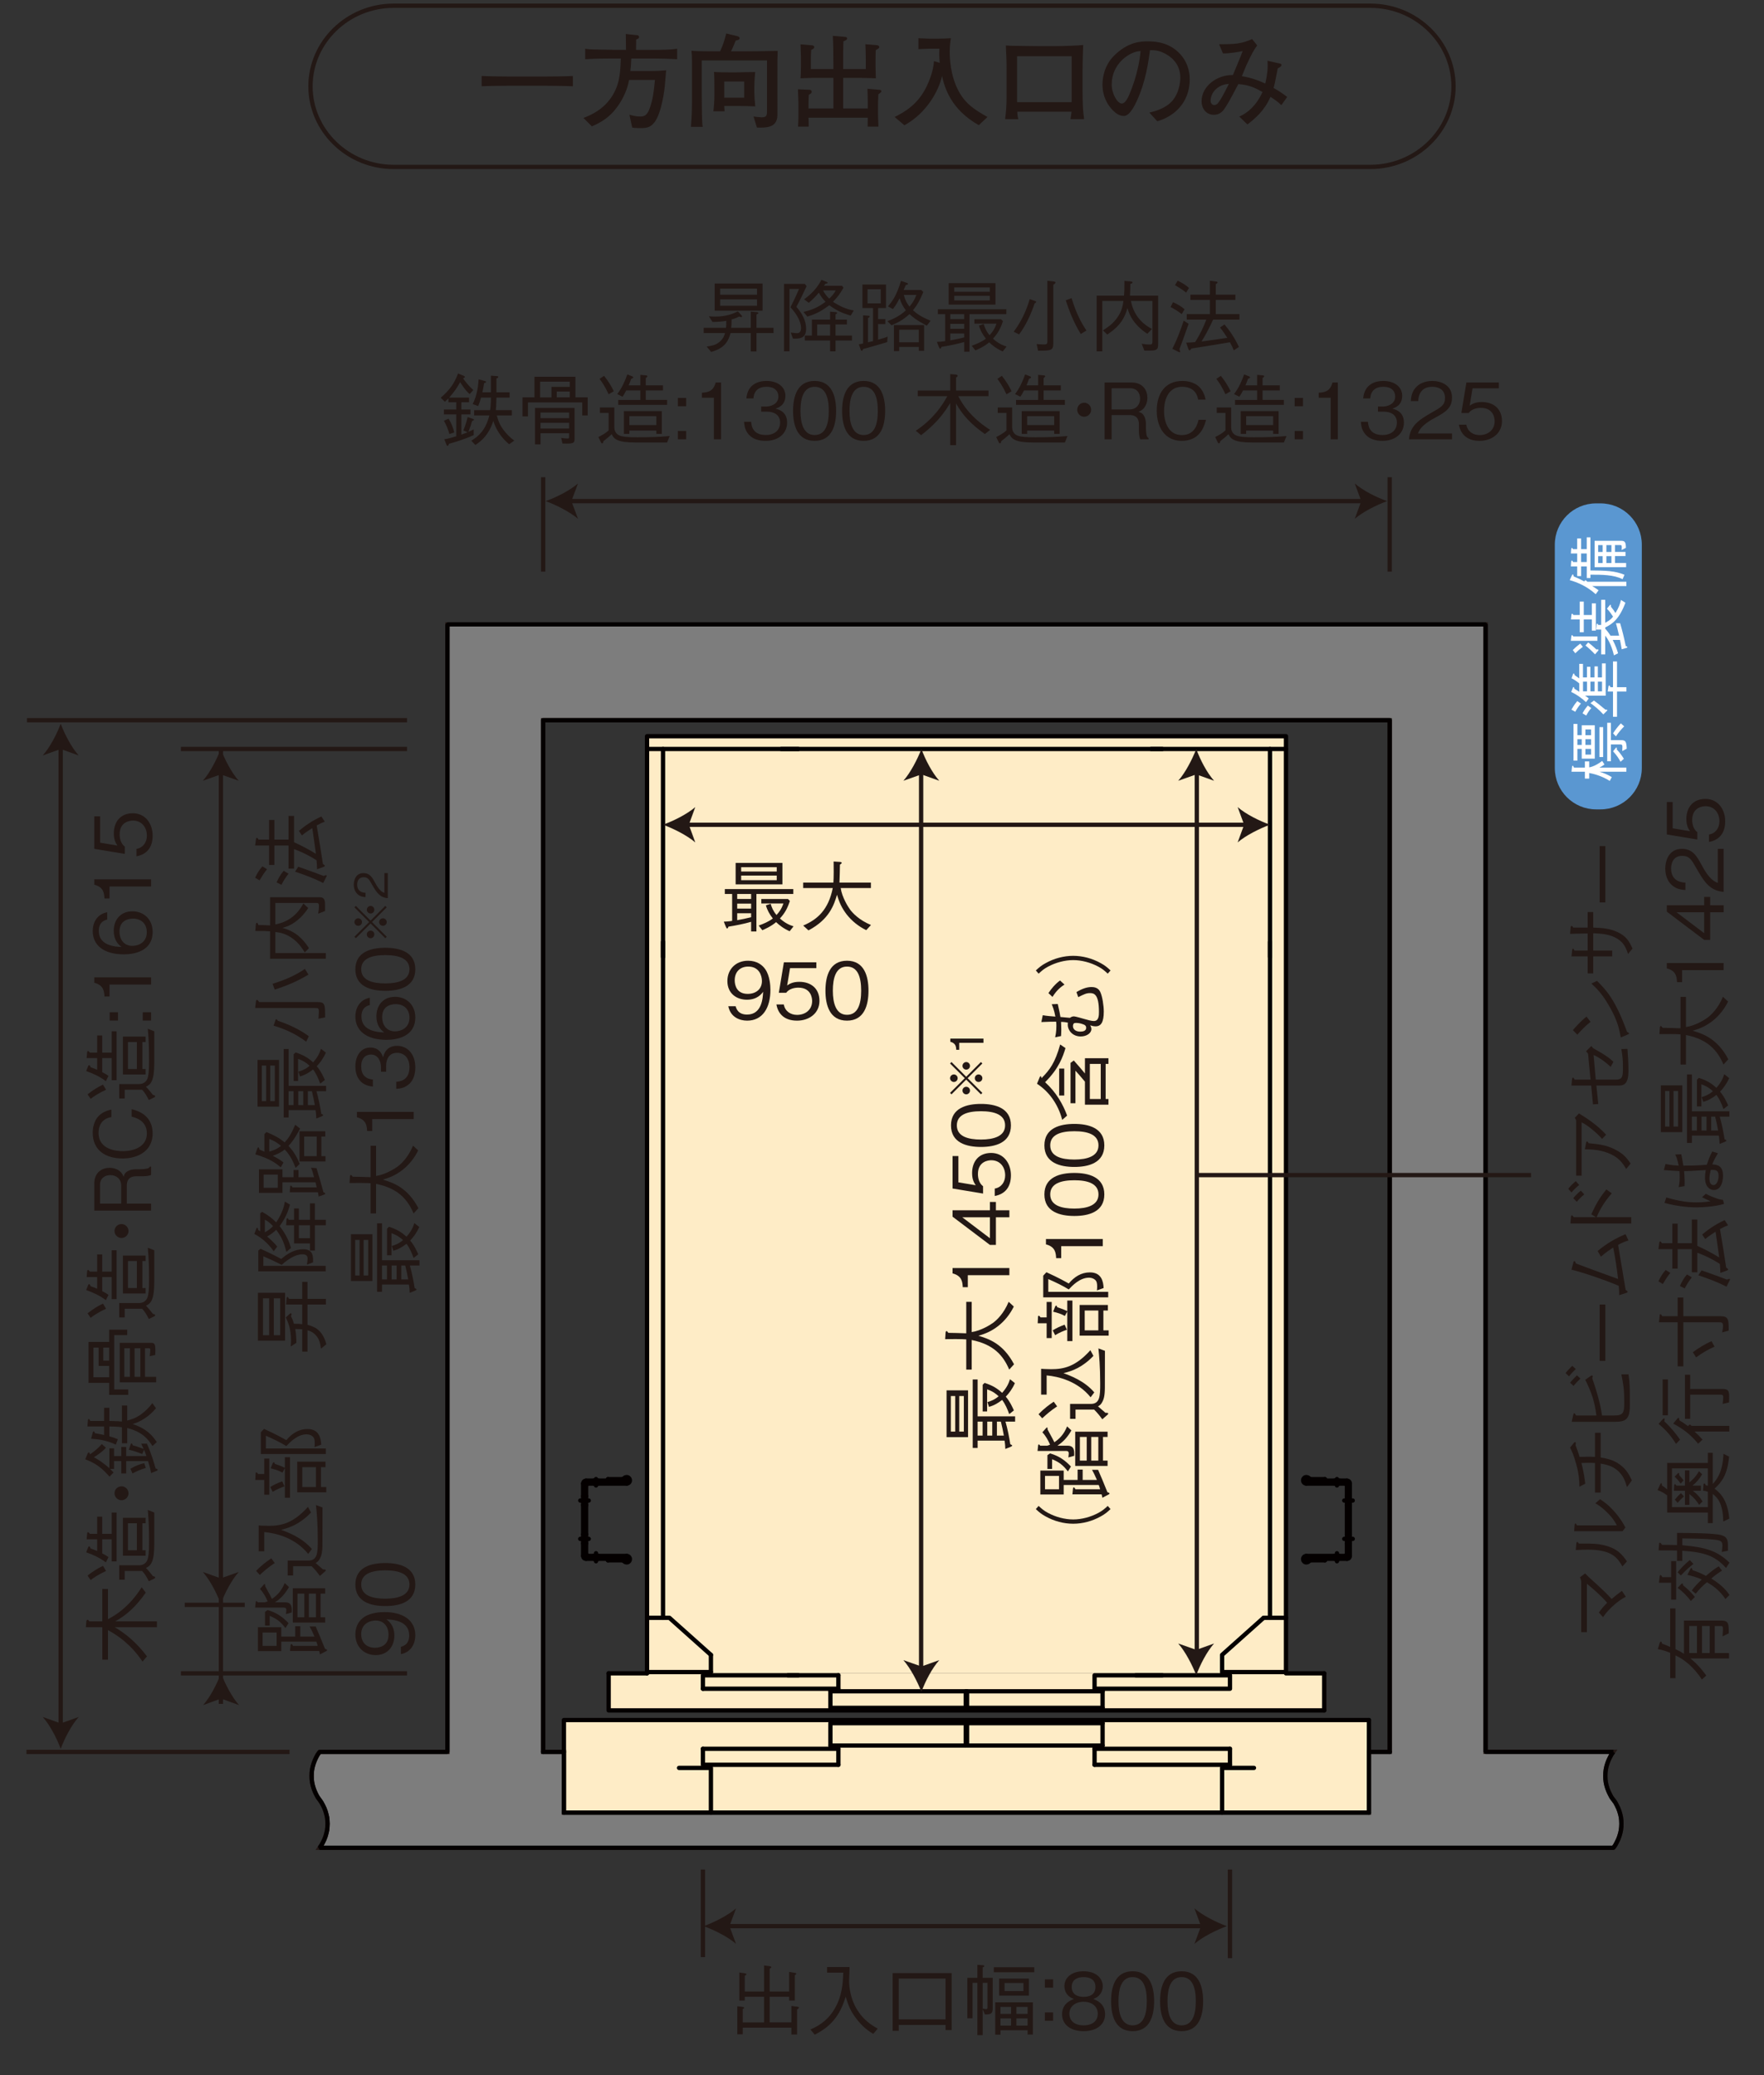 <?xml version="1.0" encoding="UTF-8"?>
<svg id="_レイヤー_1" data-name="レイヤー_1" xmlns="http://www.w3.org/2000/svg" version="1.1" viewBox="0 0 680 800">
  <rect x="0" y="0" width="680" height="800" fill="#333333" stroke="none"/>
  <!-- Generator: Adobe Illustrator 29.8.3, SVG Export Plug-In . SVG Version: 2.1.1 Build 3)  -->
  <defs>
    <style>
      .st0, .st1, .st2, .st3 {
        fill: none;
      }

      .st0, .st1, .st2, .st3, .st4 {
        stroke-width: 1.66px;
      }

      .st0, .st3, .st4 {
        stroke: #231815;
      }

      .st1 {
        stroke-linejoin: bevel;
      }

      .st1, .st2 {
        stroke: #040000;
        stroke-linecap: round;
      }

      .st2 {
        stroke-linejoin: round;
      }

      .st5 {
        fill: #231815;
      }

      .st6 {
        fill: #fff;
      }

      .st7 {
        fill: #feecc6;
      }

      .st3 {
        stroke-miterlimit: 10;
      }

      .st8 {
        fill: #5a97d1;
      }

      .st4 {
        fill: #7d7d7d;
      }
    </style>
  </defs>
  <line class="st0" x1="474.14" y1="720.75" x2="474.14" y2="754.91"/>
  <line class="st0" x1="270.97" y1="720.75" x2="270.97" y2="754.51"/>
  <g>
    <path class="st5" d="M286.32,784.26h-2.1v-10.8l1.89.21c.21.03.75.09.75.39,0,.24-.33.36-.54.42v5.19h8.22v-9.87h-7.44v1.44h-2.1v-10.8l1.92.27c.33.06.81.12.81.42,0,.24-.42.45-.63.57v6.06h7.44v-10.05l2.16.3c.24.06.63.12.63.39,0,.18-.21.33-.63.57v8.79h7.5v-7.56l2.13.36c.21.03.63.09.63.36,0,.18-.27.39-.57.57v9.75h-2.19v-1.44h-7.5v9.87h8.37v-6.33l2.19.27c.45.06.72.15.72.33,0,.27-.51.63-.72.78v9.63h-2.19v-2.64h-18.75v2.55Z"/>
    <path class="st5" d="M336.62,784.11c-1.47-.9-3.93-2.46-6.57-5.94-2.31-3.03-3.06-5.19-4.05-8.4-1.77,5.7-4.5,10.98-11.94,14.64l-1.65-2.01c2.04-.87,6.33-2.79,9.39-8.07,2.73-4.71,3.12-9.33,3.27-13.83h-6.24v-2.16h8.67c0,.57-.03.93-.06,1.98-.03.51-.12,2.7-.12,3.15-.03,3.18.78,6.84,2.19,9.69,2.76,5.49,6.75,7.74,8.85,8.91l-1.74,2.04Z"/>
    <path class="st5" d="M364.5,782.64v-1.98h-18.06v2.28h-2.34v-22.26h22.74v21.96h-2.34ZM364.5,762.78h-18.06v15.72h18.06v-15.72Z"/>
    <path class="st5" d="M382.68,773.97c0,2.16-.36,2.67-3.03,2.64l-.84-2.04v10.02h-2.04v-20.16h-1.86v13.65h-2.01v-15.6h3.87v-5.01l2.04.15c.24.03.63.06.63.3s-.3.39-.63.57v3.99h3.87v11.49ZM378.81,764.43v9.9c.27.09.84.21,1.32.21.54,0,.54-.39.54-.78v-9.33h-1.86ZM383.1,760.35v-1.95h15.6v1.95h-15.6ZM396.12,784.35v-1.65h-10.44v1.71h-2.04v-12.48h14.52v12.42h-2.04ZM385.17,769.35v-6.57h11.46v6.57h-11.46ZM389.75,776.4v-2.7h-4.08v2.7h4.08ZM389.75,780.9v-2.76h-4.08v2.76h4.08ZM394.52,764.49h-7.26v3.12h7.26v-3.12ZM396.12,773.7h-4.32v2.7h4.32v-2.7ZM396.12,778.14h-4.32v2.76h4.32v-2.76Z"/>
    <path class="st5" d="M405.96,766.29h-3.18v-3.21h3.18v3.21ZM405.96,779.04h-3.18v-3.21h3.18v3.21Z"/>
    <path class="st5" d="M417.72,783.06c-5.37,0-8.31-2.85-8.31-6.51,0-4.23,3.54-5.52,4.59-5.91-2.37-.75-3.69-2.7-3.69-4.89,0-3.24,2.64-5.79,7.41-5.79s7.38,2.67,7.38,5.79c0,2.13-1.26,4.11-3.66,4.89,1.05.39,4.56,1.68,4.56,5.91,0,3.75-3.03,6.51-8.28,6.51ZM417.72,771.72c-3.21,0-5.49,1.8-5.49,4.65,0,2.16,1.44,4.44,5.49,4.44s5.46-2.28,5.46-4.44c0-2.7-2.07-4.65-5.46-4.65ZM417.72,762.21c-2.13,0-4.59.78-4.59,3.81s2.49,3.81,4.59,3.81,4.56-.72,4.56-3.81-2.46-3.81-4.56-3.81Z"/>
    <path class="st5" d="M436.62,783.06c-6.72,0-8.31-6.03-8.31-11.55s1.59-11.55,8.31-11.55,8.28,6.09,8.28,11.55-1.56,11.55-8.28,11.55ZM436.62,762.21c-4.29,0-5.46,4.38-5.46,9.3s1.26,9.3,5.46,9.3,5.46-4.2,5.46-9.3-1.23-9.3-5.46-9.3Z"/>
    <path class="st5" d="M455.51,783.06c-6.72,0-8.31-6.03-8.31-11.55s1.59-11.55,8.31-11.55,8.28,6.09,8.28,11.55-1.56,11.55-8.28,11.55ZM455.51,762.21c-4.29,0-5.46,4.38-5.46,9.3s1.26,9.3,5.46,9.3,5.46-4.2,5.46-9.3-1.23-9.3-5.46-9.3Z"/>
  </g>
  <line class="st0" x1="280.09" y1="742.57" x2="464.67" y2="742.57"/>
  <path class="st5" d="M472.91,742.57c-4.12,1.53-9.25,4.08-12.47,6.83l2.53-6.83-2.53-6.84c3.22,2.73,8.35,5.32,12.47,6.84Z"/>
  <path class="st5" d="M271.27,742.57c4.14-1.52,9.27-4.11,12.46-6.84l-2.54,6.84,2.54,6.83c-3.2-2.76-8.33-5.31-12.46-6.83Z"/>
  <g>
    <path class="st5" d="M210.39,33.06h-14.28c-1.16,0-7.44.04-10.44.2v-3.96c3.2.16,10.16.2,10.44.2h14.28c1.16,0,7.44-.04,10.44-.2v3.96c-3.16-.16-10.16-.2-10.44-.2Z"/>
    <path class="st5" d="M256.71,22.63c-.96-.04-5.24-.08-6.08-.08h-7.28c-.08,2.08-.2,3.56-.36,4.84h7.12c2.84,0,4.96-.12,6.68-.28-.04.68-.08,1.24-.52,6.16-.04.6-1.12,10.12-3.92,13.8-1.56,2.08-3.12,2.32-5.44,2.32-.4,0-1.72,0-3.2-.2l-1.08-4.96c1.2.32,2.48.68,4.16.68,1.28,0,2.64-.12,3.72-3.32,1.24-3.6,1.48-6.04,1.96-10.76h-9.96c-.88,4.76-3.24,9-5.96,12.12-2.64,2.96-5.52,4.52-8.4,5.76l-3.24-3.24c2.8-1.08,7.8-3.2,11.12-8.52,2.2-3.56,3.12-6.96,3.28-14.4h-2.68c-1.12,0-6.12.04-7.16.08-1.6.08-2.6.12-3.88.2v-4.04c.76.12,2.04.32,5.4.32,1.08,0,3.88.04,4.8.08.36.04.72.04.92.04h4.6c0-.96-.08-5.24-.08-6.12l4.6.48c.24.04.52.28.52.68,0,.64-.76.84-1.12.96,0,.64-.04,3.44-.04,4h5.24c5.72,0,8.4-.08,10.6-.44v4.04c-2.2-.12-3-.16-4.32-.2Z"/>
    <path class="st5" d="M299.67,29.79v6.12c0,1.36.04,7.44,0,8.68-.12,4.72-4.44,4.68-7.88,4.6l-1.32-4.28c.6.12,2.64.32,3.16.32,2.04,0,2.04-.88,2.04-2.76v-19.16h-25.16v12.2c0,.8.04,8.8.16,11.04.04,1,.12,1.76.2,2.36h-4.52c.04-.68.2-2.84.24-3.8.04-.88.16-3,.16-5.36v-16.16c0-1.4-.08-3.16-.2-4.04,1.2.16,2.76.16,4.8.2,1,0,5.36.04,6.24.04,1.04-2.28,1.64-3.96,2.36-6.88l4.32,1.04c.36.08.84.32.84.76,0,.56-.52.76-1.52.92-.8,2.16-1.6,3.8-1.8,4.16h4.28c2.28,0,9.56-.08,13.72-.16-.12,2.84-.12,3.56-.12,10.16ZM285.27,40.86h-6.08c0,.36.12,1.72.12,2.04h-4.32c.2-1.2.4-4.4.4-5.68v-3c0-2.16,0-4.88-.16-6.48,1.16.12,4.32.16,5.6.16h3.36c.92,0,2.36-.08,3.28-.08,1.36-.04,2.16-.04,3.64-.04-.16,1.36-.32,4-.32,6v2.16c0,1.12.16,3.24.36,5.08-.88-.04-3.92-.16-5.88-.16ZM286.87,31.42h-7.68v6.24h7.68v-6.24Z"/>
    <path class="st5" d="M338.59,36.38c-.04.56-.12,3.04-.12,3.56v4.6c0,.68.16,3.68.16,4.28h-4.16c-.04-.52.04-2.92.04-3.44h-22.84c.04.56.08,2.76.08,3.44h-4.12c.08-1.2.16-2.84.16-4.12v-4.44c0-1.12-.16-4.68-.2-5.84l4.48.2c.44,0,.84.24.84.76,0,.48-.24.64-.6.84-.16.08-.32.2-.52.32-.04.84-.12,1.96-.12,3.32v1.96h9.6v-11.8h-6.24c-2.12,0-2.44,0-6.44.16.08-.96.16-2.2.16-4.36v-4c0-1.32-.16-3.4-.16-4.72l4.4.36c.36.04.88.16.88.72,0,.48-.28.6-1.16,1.08-.08,1.04-.12,1.96-.12,2.96v4.4h8.68c-.04-8.2-.04-9.2-.24-12.8l4.72.4c.2,0,.8.08.8.6,0,.48-.16.52-1.44,1.16-.08,3.2-.08,4.48-.08,10.64h8.72v-3.52c0-2.04-.08-4.76-.16-6.04l4.48.36c.76.08.88.56.88.72,0,.4-.16.48-1.36,1.2-.04.52-.08,2.92-.08,3.4v3.08c0,.72.12,3.72.12,4.36-1.36-.04-3.88-.16-6.28-.16h-6.32v11.8h9.48v-2.52c0-1.64-.08-4.04-.12-5.08l4.6.4c.28.04.76.08.76.52,0,.36-.12.44-1.16,1.24Z"/>
    <path class="st5" d="M377.31,48.26c-10.72-6.08-13.16-14.36-14.16-18.96-1.24,5.52-5.8,14.24-14.52,19l-3.76-3.2c4-2,9.08-4.92,12.4-11.92.88-1.88,2.56-5.8,2.76-9.6l2.24.64c-.12-1.12-.2-2.24-.2-3.36,0-.88.04-1.48.08-2.08h-3.92c-.68,0-3.6.12-4.2.16v-4.2c.64.04,3.44.16,4,.16h3.8c1.28,0,3.4-.08,4.72-.16-.2,1.24-.44,2.8-.44,5.28,0,4.88.96,11.68,4.6,17.04,1.8,2.68,4.44,5.04,9.96,8.04l-3.36,3.16Z"/>
    <path class="st5" d="M412.67,45.94c.12-.48.32-2.48.4-2.88h-20.88c-.04.32.04,2.08.36,2.88h-5.08c.36-2.8.56-5.6.56-8.4v-10c0-1.8,0-3.76-.08-5.4-.16-3.56-.2-3.96-.2-4.6,1.32.08,2.48.16,5.6.16,1,0,5.56.08,6.48.08h7.4c1.92,0,8.72-.2,10.32-.44-.08,2.12-.24,7.32-.24,9.52v8.56c0,.56.04,3.32.12,5.52.08,1.88.36,4.04.48,5h-5.24ZM413.11,21.67h-21.04v17.72h21.04v-17.72Z"/>
    <path class="st5" d="M446.11,46.74l-3.04-3.32c2.36-.6,6.28-1.6,8.88-4.6,2.36-2.76,3.04-6.52,3.04-8.96,0-5.72-4.24-8.4-6.2-9.36-2.4-1.2-3.96-1.16-5.48-1.16-.68,4.88-1.64,12-5,19.4-.76,1.64-2.76,5.96-5.04,5.96-1.52,0-2.72-.76-3.4-1.36-1.52-1.24-4.88-4.76-4.88-10.76,0-2.92.84-7.4,4.36-11,5.56-5.64,10.8-5.64,13.12-5.64,3.64,0,8.6.64,12.56,5,2.36,2.6,3.6,6.04,3.6,9.56,0,9.84-6.96,14.72-12.52,16.24ZM438.63,19.79c-3.4.56-10.08,4.72-10.08,12.8,0,3.56,2.2,7.32,3.88,7.32,1.4,0,2.44-2.4,2.92-3.48,2.88-6.72,4.08-13.4,4.32-16.76-.36.04-.68.08-1.04.12Z"/>
    <path class="st5" d="M493.95,40.54c-1.24-1.24-2.72-2.24-4.2-3.2-2.32,5.32-5.76,8.2-8.88,10.64l-3.16-3.04c3.16-1.28,6.76-4.44,8.96-9.48-3-1.68-5.2-2.72-9.32-3.04-3.32,6.32-4.16,7.84-5.48,9.72-.84,1.16-2.08,2.12-3.92,2.12-3.16,0-4.76-2.64-4.76-5.2,0-5.88,6.04-10.28,12.08-10.12.56-1.36,1.88-4.48,2.72-6.56.16-.44.88-2.32,1.04-2.68-1.28.28-5.52,1-7.6.88l-1.48-3.52c6.08,0,8.48-.12,12.72-2l1.96,2.44c-1.4,2-1.8,2.6-4.2,7.72-.12.28-1.44,3.48-1.72,4.16,3.12.48,6.16,1.48,9.04,2.84.2-1,.92-3.88.92-7,0-.8-.04-1.36-.08-1.8l4.76,1.08c.4.08.64.2.64.56,0,.44-.36.72-1.44,1.32-1.08,5.56-1.2,6.16-1.6,7.52,2.36,1.36,3.6,2.2,5.24,3.48l-2.24,3.16ZM468.59,34.5c-1.44,1.36-1.92,3.2-1.92,4.24,0,1.24.72,1.76,1.44,1.76.56,0,1.08-.32,1.4-.72,1-1.32,1.88-2.76,4.2-7.44-1.2.12-3.24.32-5.12,2.16Z"/>
  </g>
  <path class="st0" d="M560.31,33.28c0,17.09-14.42,31.07-32.03,31.07H151.71c-17.61,0-32.02-13.98-32.02-31.07s14.4-31.07,32.02-31.07h376.57c17.61,0,32.03,13.98,32.03,31.07Z"/>
  <line class="st0" x1="209.38" y1="183.98" x2="209.38" y2="220.38"/>
  <line class="st0" x1="535.71" y1="183.98" x2="535.71" y2="220.38"/>
  <g>
    <path class="st5" d="M291.61,128.41v7.08h-2.19v-7.08h-7.8c-.72,2.49-1.74,5.73-7.5,7.26l-1.71-2.07c1.95-.3,3.33-.48,4.89-1.74,1.59-1.29,2.01-2.73,2.19-3.45h-8.22v-2.04h8.61c.09-.99.09-1.35.09-2.67-2.13.33-3.36.39-5.31.42l-1.41-2.19c.69.06,1.38.12,2.37.12,4.59,0,7.05-1.17,8.82-2.01l1.38,1.5c.09.09.24.3.24.45,0,.18-.15.27-.36.27s-.27-.03-.75-.24c-1.29.66-1.47.72-2.94,1.14,0,1.89-.03,2.13-.15,3.21h7.56v-6.24l2.34.21c.39.03.57.12.57.33,0,.24-.24.36-.72.6v5.1h6.57v2.04h-6.57ZM275.5,119.77v-10.47h18.45v10.47h-18.45ZM291.82,111.26h-14.22v2.37h14.22v-2.37ZM291.82,115.42h-14.22v2.46h14.22v-2.46Z"/>
    <path class="st5" d="M307,118.3c2.1,2.37,3.75,5.25,3.75,8.43,0,3.87-2.67,3.87-5.07,3.81l-.87-2.34c1.83.24,2.04.24,2.31.24.48,0,1.68,0,1.68-2.01,0-1.17-.45-2.82-1.5-4.56-1.02-1.71-2.1-2.88-2.58-3.42,1.32-2.58,2.04-4.11,3.3-7.05h-3.69v24.03h-2.1v-25.98h8.01l.69.87c-1.11,2.4-2.04,4.41-3.93,7.98ZM327.94,121.66c-3.33-.93-5.37-1.92-8.28-3.99-3.54,2.73-5.91,3.6-8.43,4.38l-1.5-1.8c3.24-.78,5.43-1.62,8.49-3.9-1.26-1.35-1.89-2.31-2.58-3.51-1.29,1.56-2.34,2.61-3.87,3.9l-1.8-1.35c3.75-2.67,5.67-5.52,6.66-7.5l2.01.78c.18.06.39.18.39.33,0,.33-.63.36-.81.36-.33.48-.39.57-.6.81h6.96l.57.75c-1.29,2.28-2.19,3.54-4.05,5.43,2.46,1.59,5.13,2.91,8.01,3.33l-1.17,1.98ZM322.09,131.26v4.2h-2.1v-4.2h-9.75v-1.89h2.73v-6.15h7.02v-3.06l2.28.18c.09.03.45.06.45.3,0,.27-.39.42-.63.54v2.04h4.38v1.86h-4.38v4.29h6.33v1.89h-6.33ZM319.99,125.08h-4.98v4.29h4.98v-4.29ZM317.26,111.98c.78,1.35,1.35,2.16,2.4,3.15,1.32-1.29,1.86-1.98,2.49-3.15h-4.89Z"/>
    <path class="st5" d="M342.01,131.89c-3.96,1.2-6.45,1.89-9.3,2.67-.06.15-.24.69-.54.69-.18,0-.3-.18-.39-.48l-.72-2.04c.42-.06,1.35-.24,1.65-.3v-10.86l1.98.15c.36.03.57.03.57.24,0,.3-.42.54-.66.66v9.33c1.56-.36,1.74-.39,1.95-.45v-12.75h-4.08v-9.06h9.06v9.06h-3.03v4.29h2.79v1.89h-2.79v6c1.92-.48,2.55-.69,3.66-1.17l-.15,2.13ZM339.52,111.5h-5.1v5.46h5.1v-5.46ZM357.25,125.56c-4.05-2.16-5.19-3.15-6.66-4.47-2.46,2.25-4.32,3.21-6.93,4.32l-1.56-1.59c1.83-.69,4.92-2.01,7.08-4.2-1.26-1.65-1.83-2.94-2.4-4.62-1.26,2.52-2.13,3.57-2.58,4.14l-1.89-1.02c1.59-1.92,3.27-3.99,5.01-9.84l2.25.78c.24.09.45.18.45.36,0,.33-.45.39-.81.42-.15.3-.75,1.68-.87,1.95h6.78l.81.78c-1.53,3.66-2.31,4.92-3.99,7.05,1.8,1.62,3.3,2.55,6.78,4.05l-1.47,1.89ZM354.19,135.25v-1.5h-7.56v1.59h-2.04v-10.02h11.64v9.93h-2.04ZM354.19,127.12h-7.56v4.83h7.56v-4.83ZM348.4,113.69c.54,2.07,1.11,3.09,2.19,4.53,1.41-1.74,1.98-2.73,2.67-4.53h-4.86Z"/>
    <path class="st5" d="M373.72,121.12v14.46h-2.04v-3.72c-2.55.75-6.15,1.47-8.73,1.86-.12.27-.27.72-.51.72-.15,0-.33-.24-.54-.75l-.75-1.89c.93-.03,2.04-.09,3.21-.3v-10.38h-2.82v-1.89h26.4v1.89h-14.22ZM365.71,117.44v-8.28h18.03v8.28h-18.03ZM371.68,121.12h-5.37v1.92h5.37v-1.92ZM371.68,124.84h-5.37v1.92h5.37v-1.92ZM371.68,128.56h-5.37v2.67c1.95-.33,3.48-.69,5.37-1.14v-1.53ZM381.55,110.81h-13.71v1.68h13.71v-1.68ZM381.55,114.04h-13.71v1.77h13.71v-1.77ZM386.53,135.49c-2.37-1.05-3.96-2.31-5.22-3.51-1.98,1.68-4.29,2.67-5.31,3.12l-1.41-1.8c1.92-.69,3.84-1.5,5.46-2.73-1.26-1.62-2.16-3.18-2.67-5.07l1.83-.6c.36,1.29.93,2.76,2.25,4.32.96-1.02,1.92-2.25,2.67-4.44h-8.52v-1.71h10.29l.72.75c-1.02,3.06-2.01,4.74-3.84,6.75,2.04,1.83,3.72,2.55,5.25,3.03l-1.5,1.89Z"/>
    <path class="st5" d="M398.83,116.98c-1.44,4.23-3.3,8.34-5.97,11.94l-2.1-1.02c3.15-4.23,4.95-8.4,6.18-12.57l2.04.69c.18.06.45.15.45.36,0,.24-.36.45-.6.6ZM406.03,109.79v22.65c0,2.76-1.05,2.76-5.88,2.76l-.54-2.55c1.65.12,2.55.15,2.79.15,1.26,0,1.35-.33,1.35-1.44v-23.13l2.49.3c.27.03.63.12.63.39,0,.33-.48.63-.84.87ZM416.62,128.77c-2.94-4.8-4.53-9.24-5.79-12.99l2.25-.84c1.71,5.64,3.66,9.42,5.73,12.48l-2.19,1.35Z"/>
    <path class="st5" d="M443.77,135.16h-2.64l-1.02-2.64c.63.12,1.86.3,3.09.3,1.05,0,1.05-.45,1.05-1.47v-15.33h-8.28c.93,4.92,3.69,8.49,8.1,10.8l-1.8,1.86c-1.8-1.17-3.45-2.58-4.8-4.29-2.01-2.52-2.55-4.59-2.85-5.64-1.41,5.28-4.35,7.95-7.8,10.23l-1.65-1.62c1.83-1.17,3.54-2.28,5.25-4.53,1.98-2.64,2.4-4.89,2.64-6.81h-8.13v19.44h-2.19v-21.48h10.56c.12-1.47.18-2.79.15-5.7l2.4.21c.6.06.75.27.75.42,0,.24-.36.39-.87.57,0,1.86-.06,2.88-.15,4.5h10.86v18.78c0,1.44-.15,2.4-2.67,2.4Z"/>
    <path class="st5" d="M455.53,121.09c-1.77-1.35-3-2.07-4.29-2.73l.93-1.86c1.59.69,3.12,1.53,4.47,2.73l-1.11,1.86ZM454.66,134.62c.21.57.27.75.27.96s-.15.24-.18.24c-.18,0-.48-.18-.6-.24l-2.22-1.11c1.89-3.72,3.09-7.05,4.38-10.86l1.89,1.23c-.87,2.61-3.33,9.27-3.54,9.78ZM457.24,112.81c-1.05-.87-2.07-1.56-4.29-2.88l1.02-1.71c1.77.81,3.09,1.65,4.38,2.79l-1.11,1.8ZM467.65,123.22c-1.62,3.54-2.94,5.94-4.47,8.43,3.18-.42,8.31-1.14,9.93-1.41-1.86-2.85-2.34-3.42-2.82-3.99l1.74-1.17c2.1,2.52,3.96,5.22,5.55,8.67l-1.98,1.32c-.36-.93-.75-1.8-1.47-3.12-3.87.69-11.91,1.95-14.85,2.4-.18.24-.48.75-.72.75s-.42-.48-.45-.57l-.87-2.43c.99,0,2.46-.12,3.45-.21,2.19-3.39,3.36-6.12,4.32-8.67h-7.53v-2.13h8.91v-5.46h-7.5v-2.04h7.5v-5.37l2.28.3c.33.03.69.09.69.36,0,.21-.21.42-.69.66v4.05h7.56v2.04h-7.56v5.46h9.12v2.13h-10.14Z"/>
    <path class="st5" d="M178.62,165.94c.93-2.31,1.35-3.84,1.65-5.16l2.07.72c.18.06.36.12.36.3,0,.27-.45.42-.72.51-.33,1.26-.72,2.46-1.41,4.17.84-.36.96-.42,2.04-.93v2.19c-4.11,1.86-8.16,2.97-9.57,3.36-.06.24-.18.78-.54.78-.21,0-.3-.21-.39-.42l-.84-2.1c1.59-.27,2.64-.57,4.62-1.17v-8.43h-4.77v-1.89h4.77v-2.79h-3.03v-1.5c-.21.21-1.17,1.14-1.35,1.32l-1.62-1.56c3.36-2.94,5.16-5.28,6.69-9.36l2.16.9c.09.03.48.21.48.45s-.24.33-.72.51c1.26,1.8,2.4,3.12,3.96,4.53l-1.41,1.56c-.66-.57-1.86-1.65-3.66-4.62-1.14,2.1-2.25,3.69-4.23,5.97h7.65v1.8h-2.97v2.79h3.51v1.89h-3.51v7.8c1.23-.42,1.77-.66,2.43-.93l-1.65-.69ZM172.92,161.41c1.11,1.8,1.71,3.36,2.19,5.31l-1.86.6c-.57-1.86-1.14-3.36-2.13-5.13l1.8-.78ZM196.44,151.25v2.04h-5.07c-.06,3.3-.15,4.08-.24,4.83h6.18v2.04h-5.79c.39,1.53.9,3.27,2.46,5.43,1.2,1.62,2.61,3.09,4.26,4.26l-1.95,1.41c-1.29-1.02-4.65-4.08-6.12-9-1.71,5.31-4.47,7.68-6.93,9.3l-1.56-1.65c2.58-1.62,5.46-3.81,6.96-9.75h-5.88v-2.04h6.18c.21-1.59.3-2.91.3-4.83h-3.81c-.36,1.38-.54,1.89-1.11,3.27l-2.1-.78c1.8-3.63,2.13-7.2,2.28-9.54l2.43.66c.21.06.42.12.42.33,0,.27-.27.36-.72.48-.03.06-.36,2.34-.69,3.54h3.3v-6.42l2.28.18c.39.03.57.06.57.3,0,.36-.54.54-.72.6v5.34h5.07Z"/>
    <path class="st5" d="M224.46,160.15v-5.01h-20.94v5.4h-2.1v-7.35h4.62v-7.95h15.78v7.95h4.74v6.96h-2.1ZM218.58,171.01c-.54,0-.99,0-1.77-.03l-.48-2.16c.93.12,1.71.24,2.46.24.51,0,.6-.18.6-.72v-1.32h-11.01v4.29h-2.13v-14.04h15.24v11.82c0,1.5-.21,1.92-2.91,1.92ZM219.63,147.14h-11.43v6.06h4.38v-4.05h7.05v-2.01ZM219.39,159.04h-11.01v2.16h11.01v-2.16ZM219.39,163h-11.01v2.22h11.01v-2.22ZM219.63,150.94h-5.01v2.25h5.01v-2.25Z"/>
    <path class="st5" d="M257.16,170.59h-12.27c-6.9,0-8.28-1.38-9.09-3.21-.96.96-2.49,2.16-3.21,2.73,0,.27-.06.81-.48.81-.18,0-.33-.12-.48-.45l-.96-1.98c1.38-.69,2.85-1.5,3.96-2.58v-6.72h-3.36v-2.1h5.55v7.65c0,2.1,1.41,2.94,2.04,3.18,1.23.48,2.94.66,6.87.66,4.14,0,8.31-.09,12.42-.48l-.99,2.49ZM234.63,152c-1.44-3.12-2.7-4.86-3.51-5.94l1.74-1.17c1.74,2.19,2.82,4.02,3.75,5.94l-1.98,1.17ZM238.32,156.07v-1.89h8.52v-3.66h-5.43c-.63,1.2-.93,1.71-1.44,2.43l-2.04-1.02c1.77-2.28,2.94-4.89,3.9-7.59l1.89.75s.39.15.39.39c0,.3-.54.48-.78.54-.45,1.23-.69,1.86-.99,2.55h4.5v-4.05l2.01.18c.42.03.72.12.72.33s-.06.24-.63.75v2.79h6.63v1.95h-6.63v3.66h8.22v1.89h-18.84ZM253.02,167.26v-1.26h-10.41v1.26h-2.1v-8.76h14.61v8.76h-2.1ZM253.02,160.45h-10.41v3.42h10.41v-3.42Z"/>
    <path class="st5" d="M261.3,156.61v-3.21h3.21v3.21h-3.21ZM261.3,169.36v-3.21h3.21v3.21h-3.21Z"/>
    <path class="st5" d="M275.19,169.36v-16.02h-4.62v-1.95c1.95-.12,4.38-.27,5.31-3.93h2.07v21.9h-2.76Z"/>
    <path class="st5" d="M295.11,169.96c-2.52,0-5.25-.63-6.9-2.97-1.2-1.68-1.29-3.24-1.38-4.38h2.73c.09,1.14.36,5.1,5.61,5.1,3.69,0,5.55-2.13,5.55-4.8,0-3.18-2.64-4.2-4.98-4.2h-2.31v-1.98h1.95c1.68,0,4.68-.93,4.68-3.84,0-1.68-.96-3.78-4.62-3.78-1.44,0-2.94.36-3.9,1.5-.9,1.08-1.02,2.16-1.11,3h-2.7c.42-5.31,4.38-6.75,7.74-6.75,4.38,0,7.29,2.34,7.29,5.73,0,3.72-2.88,4.65-3.81,4.95,1.23.33,4.47,1.14,4.47,5.4,0,3.9-3.03,7.02-8.31,7.02Z"/>
    <path class="st5" d="M314.03,169.96c-6.72,0-8.31-6.03-8.31-11.55s1.59-11.55,8.31-11.55,8.28,6.09,8.28,11.55-1.56,11.55-8.28,11.55ZM314.03,149.12c-4.29,0-5.46,4.38-5.46,9.3s1.26,9.3,5.46,9.3,5.46-4.2,5.46-9.3-1.23-9.3-5.46-9.3Z"/>
    <path class="st5" d="M332.93,169.96c-6.72,0-8.31-6.03-8.31-11.55s1.59-11.55,8.31-11.55,8.28,6.09,8.28,11.55-1.56,11.55-8.28,11.55ZM332.93,149.12c-4.29,0-5.46,4.38-5.46,9.3s1.26,9.3,5.46,9.3,5.46-4.2,5.46-9.3-1.23-9.3-5.46-9.3Z"/>
    <path class="st5" d="M379.64,167.32c-5.58-3.93-8.67-7.47-11.1-11.79v16.08h-2.25v-16.23c-.69,1.14-2.1,3.51-4.71,6.45-1.98,2.19-4.17,4.17-6.51,5.94l-2.04-1.71c6.75-4.5,10.2-9.75,12.15-13.32h-11.4v-2.19h12.51v-6.33l2.22.18c.42.03.66.3.66.45,0,.3-.45.6-.63.69v5.01h12.51v2.19h-11.64c.66,1.26,2.13,4.11,5.31,7.38,2.79,2.88,5.58,4.71,6.96,5.61l-2.04,1.59Z"/>
    <path class="st5" d="M410.51,170.59h-12.27c-6.9,0-8.28-1.38-9.09-3.21-.96.96-2.49,2.16-3.21,2.73,0,.27-.06.81-.48.81-.18,0-.33-.12-.48-.45l-.96-1.98c1.38-.69,2.85-1.5,3.96-2.58v-6.72h-3.36v-2.1h5.55v7.65c0,2.1,1.41,2.94,2.04,3.18,1.23.48,2.94.66,6.87.66,4.14,0,8.31-.09,12.42-.48l-.99,2.49ZM387.98,152c-1.44-3.12-2.7-4.86-3.51-5.94l1.74-1.17c1.74,2.19,2.82,4.02,3.75,5.94l-1.98,1.17ZM391.67,156.07v-1.89h8.52v-3.66h-5.43c-.63,1.2-.93,1.71-1.44,2.43l-2.04-1.02c1.77-2.28,2.94-4.89,3.9-7.59l1.89.75s.39.15.39.39c0,.3-.54.48-.78.54-.45,1.23-.69,1.86-.99,2.55h4.5v-4.05l2.01.18c.42.03.72.12.72.33s-.06.24-.63.75v2.79h6.63v1.95h-6.63v3.66h8.22v1.89h-18.84ZM406.37,167.26v-1.26h-10.41v1.26h-2.1v-8.76h14.61v8.76h-2.1ZM406.37,160.45h-10.41v3.42h10.41v-3.42Z"/>
    <path class="st5" d="M420.62,157.96c0,1.5-1.23,2.7-2.7,2.7s-2.67-1.23-2.67-2.7,1.2-2.7,2.67-2.7,2.7,1.17,2.7,2.7Z"/>
    <path class="st5" d="M439.52,169.36c-.36-1.11-.48-1.92-.48-3.75v-1.89c0-3-1.68-3.72-3.66-3.72h-6.87v9.36h-2.7v-21.9h10.41c4.44,0,6.09,3.15,6.09,5.91,0,1.62-.6,3.3-1.68,4.32-.6.57-1.2.84-1.77,1.08.81.24,1.47.42,2.13,1.56.69,1.14.75,2.52.75,3.18v1.62c0,.96.12,1.95.24,2.55.15.69.33.93.78,1.23v.45h-3.24ZM435.71,149.69h-7.2v8.16h6.93c2.55,0,4.05-1.86,4.05-4.17,0-2.07-1.14-3.99-3.78-3.99Z"/>
    <path class="st5" d="M455.51,169.96c-6.3,0-9.6-5.1-9.6-11.61s3.12-11.49,9.93-11.49c1.47,0,5.31.3,7.41,3.45,1.02,1.53,1.32,2.91,1.5,3.75h-2.88c-.66-4.02-3.75-4.95-6.09-4.95-6.63,0-7.05,7.26-7.05,9.33-.03,4.23,1.68,9.3,6.84,9.3s6.18-4.77,6.45-5.88h2.88c-1.05,4.56-3.81,8.1-9.39,8.1Z"/>
    <path class="st5" d="M494.93,170.59h-12.27c-6.9,0-8.28-1.38-9.09-3.21-.96.96-2.49,2.16-3.21,2.73,0,.27-.06.81-.48.81-.18,0-.33-.12-.48-.45l-.96-1.98c1.38-.69,2.85-1.5,3.96-2.58v-6.72h-3.36v-2.1h5.55v7.65c0,2.1,1.41,2.94,2.04,3.18,1.23.48,2.94.66,6.87.66,4.14,0,8.31-.09,12.42-.48l-.99,2.49ZM472.4,152c-1.44-3.12-2.7-4.86-3.51-5.94l1.74-1.17c1.74,2.19,2.82,4.02,3.75,5.94l-1.98,1.17ZM476.09,156.07v-1.89h8.52v-3.66h-5.43c-.63,1.2-.93,1.71-1.44,2.43l-2.04-1.02c1.77-2.28,2.94-4.89,3.9-7.59l1.89.75s.39.15.39.39c0,.3-.54.48-.78.54-.45,1.23-.69,1.86-.99,2.55h4.5v-4.05l2.01.18c.42.03.72.12.72.33s-.06.24-.63.75v2.79h6.63v1.95h-6.63v3.66h8.22v1.89h-18.84ZM490.79,167.26v-1.26h-10.41v1.26h-2.1v-8.76h14.61v8.76h-2.1ZM490.79,160.45h-10.41v3.42h10.41v-3.42Z"/>
    <path class="st5" d="M499.07,156.61v-3.21h3.21v3.21h-3.21ZM499.07,169.36v-3.21h3.21v3.21h-3.21Z"/>
    <path class="st5" d="M512.96,169.36v-16.02h-4.62v-1.95c1.95-.12,4.38-.27,5.31-3.93h2.07v21.9h-2.76Z"/>
    <path class="st5" d="M532.88,169.96c-2.52,0-5.25-.63-6.9-2.97-1.2-1.68-1.29-3.24-1.38-4.38h2.73c.09,1.14.36,5.1,5.61,5.1,3.69,0,5.55-2.13,5.55-4.8,0-3.18-2.64-4.2-4.98-4.2h-2.31v-1.98h1.95c1.68,0,4.68-.93,4.68-3.84,0-1.68-.96-3.78-4.62-3.78-1.44,0-2.94.36-3.9,1.5-.9,1.08-1.02,2.16-1.11,3h-2.7c.42-5.31,4.38-6.75,7.74-6.75,4.38,0,7.29,2.34,7.29,5.73,0,3.72-2.88,4.65-3.81,4.95,1.23.33,4.47,1.14,4.47,5.4,0,3.9-3.03,7.02-8.31,7.02Z"/>
    <path class="st5" d="M543.14,169.36c.45-5.22,3.66-7.41,9.15-10.53,3.27-1.86,4.74-2.67,4.74-5.43,0-3.45-2.82-4.29-4.86-4.29-5.16,0-5.4,4.35-5.46,5.52h-2.85c.09-1.26.21-3.39,1.95-5.28,2.07-2.31,5.22-2.49,6.3-2.49,3.12,0,7.62,1.44,7.62,6.39,0,3.87-2.25,5.52-6.27,7.65-5.52,2.94-6.27,4.83-6.87,6.21h13.14v2.25h-16.59Z"/>
    <path class="st5" d="M570.35,169.96c-4.74,0-7.29-2.49-7.95-6.24h2.85c.45,2.61,2.61,4.02,5.1,4.02,3.09,0,5.82-1.86,5.82-5.37,0-1.02-.36-5.13-5.31-5.13-1.35,0-3.48.33-4.71,1.98h-2.82l1.95-11.76h12.51v2.25h-10.14l-1.11,6.69c.78-.54,2.04-1.41,4.68-1.41,4.47,0,7.77,2.55,7.77,7.35s-3.99,7.62-8.64,7.62Z"/>
  </g>
  <line class="st0" x1="219.12" y1="193.19" x2="524.76" y2="193.19"/>
  <path class="st5" d="M534.72,193.19c-4.19,1.53-9.3,4.12-12.47,6.81l2.5-6.81-2.5-6.8c3.17,2.74,8.28,5.33,12.47,6.8Z"/>
  <path class="st5" d="M210.34,193.19c4.17-1.47,9.25-4.06,12.47-6.8l-2.54,6.8,2.54,6.81c-3.22-2.69-8.31-5.29-12.47-6.81Z"/>
  <line class="st0" x1="23.4" y1="671.31" x2="23.4" y2="283.12"/>
  <line class="st0" x1="111.61" y1="675.4" x2="10.19" y2="675.4"/>
  <line class="st0" x1="156.9" y1="277.66" x2="10.4" y2="277.66"/>
  <path class="st5" d="M23.4,674.2c-1.53-4.13-4.15-9.14-6.93-12.28l6.93,2.48,6.94-2.48c-2.79,3.14-5.4,8.15-6.94,12.28Z"/>
  <path class="st5" d="M23.4,279.01c1.53,4.06,4.15,9.14,6.94,12.23l-6.94-2.47-6.93,2.47c2.78-3.09,5.4-8.17,6.93-12.23Z"/>
  <g>
    <path class="st5" d="M109.9,516.85h-10.47v-18.45h10.47v18.45ZM101.38,500.53v14.22h2.37v-14.22h-2.37ZM105.55,500.53v14.22h2.46v-14.22h-2.46ZM118.54,500.74h7.08v2.19h-7.08v7.8c2.49.72,5.73,1.74,7.26,7.5l-2.07,1.71c-.3-1.95-.48-3.33-1.74-4.89-1.29-1.59-2.73-2.01-3.45-2.19v8.22h-2.04v-8.61c-.99-.09-1.35-.09-2.67-.09.33,2.13.39,3.36.42,5.31l-2.19,1.41c.06-.69.12-1.38.12-2.37,0-4.59-1.17-7.05-2.01-8.82l1.5-1.38c.09-.09.3-.24.45-.24.18,0,.27.15.27.36s-.03.27-.24.75c.66,1.29.72,1.47,1.14,2.94,1.89,0,2.13.03,3.21.15v-7.56h-6.24l.21-2.34c.03-.39.12-.57.33-.57.24,0,.36.24.6.72h5.1v-6.57h2.04v6.57Z"/>
    <path class="st5" d="M111.79,464.41c-.93,3.33-1.92,5.37-3.99,8.28,2.73,3.54,3.6,5.91,4.38,8.43l-1.8,1.5c-.78-3.24-1.62-5.43-3.9-8.49-1.35,1.26-2.31,1.89-3.51,2.58,1.56,1.29,2.61,2.34,3.9,3.87l-1.35,1.8c-2.67-3.75-5.52-5.67-7.5-6.66l.78-2.01c.06-.18.18-.39.33-.39.33,0,.36.63.36.81.48.33.57.39.81.6v-6.96l.75-.57c2.28,1.29,3.54,2.19,5.43,4.05,1.59-2.46,2.91-5.13,3.33-8.01l1.98,1.17ZM108.43,485.35c2.37-2.1,5.25-3.75,8.43-3.75,3.87,0,3.87,2.67,3.81,5.07l-2.34.87c.24-1.83.24-2.04.24-2.31,0-.48,0-1.68-2.01-1.68-1.17,0-2.82.45-4.56,1.5-1.71,1.02-2.88,2.1-3.42,2.58-2.58-1.32-4.11-2.04-7.05-3.3v3.69h24.03v2.1h-25.98v-8.01l.87-.69c2.4,1.11,4.41,2.04,7.98,3.93ZM102.1,475.09c1.35-.78,2.16-1.35,3.15-2.4-1.29-1.32-1.98-1.86-3.15-2.49v4.89ZM121.39,470.26h4.2v2.1h-4.2v9.75h-1.89v-2.73h-6.15v-7.02h-3.06l.18-2.28c.03-.09.06-.45.3-.45.27,0,.42.39.54.63h2.04v-4.38h1.86v4.38h4.29v-6.33h1.89v6.33ZM115.21,472.36v4.98h4.29v-4.98h-4.29Z"/>
    <path class="st5" d="M115.69,435.1c-2.16,4.05-3.15,5.19-4.47,6.66,2.25,2.46,3.21,4.32,4.32,6.93l-1.59,1.56c-.69-1.83-2.01-4.92-4.2-7.08-1.65,1.26-2.94,1.83-4.62,2.4,2.52,1.26,3.57,2.13,4.14,2.58l-1.02,1.89c-1.92-1.59-3.99-3.27-9.84-5.01l.78-2.25c.09-.24.18-.45.36-.45.33,0,.39.45.42.81.3.15,1.68.75,1.95.87v-6.78l.78-.81c3.66,1.53,4.92,2.31,7.05,3.99,1.62-1.8,2.55-3.3,4.05-6.78l1.89,1.47ZM122.02,450.34c1.2,3.96,1.89,6.45,2.67,9.3.15.06.69.24.69.54,0,.18-.18.3-.48.39l-2.04.72c-.06-.42-.24-1.35-.3-1.65h-10.86l.15-1.98c.03-.36.03-.57.24-.57.3,0,.54.42.66.66h9.33c-.36-1.56-.39-1.74-.45-1.95h-12.75v4.08h-9.06v-9.06h9.06v3.03h4.29v-2.79h1.89v2.79h6c-.48-1.92-.69-2.55-1.17-3.66l2.13.15ZM101.62,452.83v5.1h5.46v-5.1h-5.46ZM103.81,443.95c2.07-.54,3.09-1.11,4.53-2.19-1.74-1.41-2.73-1.98-4.53-2.67v4.86ZM125.38,438.16h-1.5v7.56h1.59v2.04h-10.02v-11.64h9.93v2.04ZM117.25,438.16v7.56h4.83v-7.56h-4.83Z"/>
    <path class="st5" d="M107.56,426.64h-8.28v-18.03h8.28v18.03ZM100.93,410.8v13.71h1.68v-13.71h-1.68ZM104.17,410.8v13.71h1.77v-13.71h-1.77ZM111.25,418.63h14.46v2.04h-3.72c.75,2.55,1.47,6.15,1.86,8.73.27.12.72.27.72.51,0,.15-.24.33-.75.54l-1.89.75c-.03-.93-.09-2.04-.3-3.21h-10.38v2.82h-1.89v-26.4h1.89v14.22ZM111.25,420.67v5.37h1.92v-5.37h-1.92ZM125.62,405.82c-1.05,2.37-2.31,3.96-3.51,5.22,1.68,1.98,2.67,4.29,3.12,5.31l-1.8,1.41c-.69-1.92-1.5-3.84-2.73-5.46-1.62,1.26-3.18,2.16-5.07,2.67l-.6-1.83c1.29-.36,2.76-.93,4.32-2.25-1.02-.96-2.25-1.92-4.44-2.67v8.52h-1.71v-10.29l.75-.72c3.06,1.02,4.74,2.01,6.75,3.84,1.83-2.04,2.55-3.72,3.03-5.25l1.89,1.5ZM114.97,420.67v5.37h1.92v-5.37h-1.92ZM118.69,420.67v5.37h2.67c-.33-1.95-.69-3.48-1.14-5.37h-1.53Z"/>
    <path class="st5" d="M99.91,386.32h22.65c2.76,0,2.76,1.05,2.76,5.88l-2.55.54c.12-1.65.15-2.55.15-2.79,0-1.26-.33-1.35-1.44-1.35h-23.13l.3-2.49c.03-.27.12-.63.39-.63.33,0,.63.48.87.84ZM118.9,375.73c-4.8,2.94-9.24,4.53-12.99,5.79l-.84-2.25c5.64-1.71,9.42-3.66,12.48-5.73l1.35,2.19ZM107.11,393.52c4.23,1.44,8.34,3.3,11.94,5.97l-1.02,2.1c-4.23-3.15-8.4-4.95-12.57-6.18l.69-2.04c.06-.18.15-.45.36-.45.24,0,.45.36.6.6Z"/>
    <path class="st5" d="M125.29,348.58v2.64l-2.64,1.02c.12-.63.3-1.86.3-3.09,0-1.05-.45-1.05-1.47-1.05h-15.33v8.28c4.92-.93,8.49-3.69,10.8-8.1l1.86,1.8c-1.17,1.8-2.58,3.45-4.29,4.8-2.52,2.01-4.59,2.55-5.64,2.85,5.28,1.41,7.95,4.35,10.23,7.8l-1.62,1.65c-1.17-1.83-2.28-3.54-4.53-5.25-2.64-1.98-4.89-2.4-6.81-2.64v8.13h19.44v2.19h-21.48v-10.56c-1.47-.12-2.79-.18-5.7-.15l.21-2.4c.06-.6.27-.75.42-.75.24,0,.39.36.57.87,1.86,0,2.88.06,4.5.15v-10.86h18.78c1.44,0,2.4.15,2.4,2.67Z"/>
    <path class="st5" d="M113.35,324.7c3.54,1.62,5.94,2.94,8.43,4.47-.42-3.18-1.14-8.31-1.41-9.93-2.85,1.86-3.42,2.34-3.99,2.82l-1.17-1.74c2.52-2.1,5.22-3.96,8.67-5.55l1.32,1.98c-.93.36-1.8.75-3.12,1.47.69,3.87,1.95,11.91,2.4,14.85.24.18.75.48.75.72s-.48.42-.57.45l-2.43.87c0-.99-.12-2.46-.21-3.45-3.39-2.19-6.12-3.36-8.67-4.32v7.53h-2.13v-8.91h-5.46v7.5h-2.04v-7.5h-5.37l.3-2.28c.03-.33.09-.69.36-.69.21,0,.42.21.66.69h4.05v-7.56h2.04v7.56h5.46v-9.12h2.13v10.14ZM102.94,335.11c-.87,1.05-1.56,2.07-2.88,4.29l-1.71-1.02c.81-1.77,1.65-3.09,2.79-4.38l1.8,1.11ZM111.22,336.82c-1.35,1.77-2.07,3-2.73,4.29l-1.86-.93c.69-1.59,1.53-3.12,2.73-4.47l1.86,1.11ZM124.75,337.69c.57-.21.75-.27.96-.27s.24.15.24.18c0,.18-.18.48-.24.6l-1.11,2.22c-3.72-1.89-7.05-3.09-10.86-4.38l1.23-1.89c2.61.87,9.27,3.33,9.78,3.54Z"/>
    <path class="st5" d="M143.56,493.85h-8.28v-18.03h8.28v18.03ZM136.93,478.01v13.71h1.68v-13.71h-1.68ZM140.17,478.01v13.71h1.77v-13.71h-1.77ZM147.25,485.84h14.46v2.04h-3.72c.75,2.55,1.47,6.15,1.86,8.73.27.12.72.27.72.51,0,.15-.24.33-.75.54l-1.89.75c-.03-.93-.09-2.04-.3-3.21h-10.38v2.82h-1.89v-26.4h1.89v14.22ZM147.25,487.88v5.37h1.92v-5.37h-1.92ZM161.62,473.03c-1.05,2.37-2.31,3.96-3.51,5.22,1.68,1.98,2.67,4.29,3.12,5.31l-1.8,1.41c-.69-1.92-1.5-3.84-2.73-5.46-1.62,1.26-3.18,2.16-5.07,2.67l-.6-1.83c1.29-.36,2.76-.93,4.32-2.25-1.02-.96-2.25-1.92-4.44-2.67v8.52h-1.71v-10.29l.75-.72c3.06,1.02,4.74,2.01,6.75,3.84,1.83-2.04,2.55-3.72,3.03-5.25l1.89,1.5ZM150.97,487.88v5.37h1.92v-5.37h-1.92ZM154.69,487.88v5.37h2.67c-.33-1.95-.69-3.48-1.14-5.37h-1.53Z"/>
    <path class="st5" d="M161.2,443.51c-1.44,2.94-3.51,5.55-6.09,7.56-2.4,1.83-4.56,2.85-7.56,3.69,3.81,1.17,9.45,2.88,13.74,11.01l-1.86,2.04c-2.34-5.52-6.09-9.72-14.46-11.4v11.4h-2.1v-11.64c-1.05-.06-1.83-.12-4.05-.12-1.47,0-2.61,0-4.08.03l.15-2.34c0-.21.06-.78.39-.78.12,0,.27.12.69.69,2.79.03,3.21.06,6.9.18v-12.12h2.1v11.64c3.51-.48,7.29-2.85,8.37-3.66,1.29-.99,3.96-3.39,5.88-8.01l1.98,1.83Z"/>
    <path class="st5" d="M159.49,431.42h-16.02v4.62h-1.95c-.12-1.95-.27-4.38-3.93-5.31v-2.07h21.9v2.76Z"/>
    <path class="st5" d="M160.09,411.5c0,2.52-.63,5.25-2.97,6.9-1.68,1.2-3.24,1.29-4.38,1.38v-2.73c1.14-.09,5.1-.36,5.1-5.61,0-3.69-2.13-5.55-4.8-5.55-3.18,0-4.2,2.64-4.2,4.98v2.31h-1.98v-1.95c0-1.68-.93-4.68-3.84-4.68-1.68,0-3.78.96-3.78,4.62,0,1.44.36,2.94,1.5,3.9,1.08.9,2.16,1.02,3,1.11v2.7c-5.31-.42-6.75-4.38-6.75-7.74,0-4.38,2.34-7.29,5.73-7.29,3.72,0,4.65,2.88,4.95,3.81.33-1.23,1.14-4.47,5.4-4.47,3.9,0,7.02,3.03,7.02,8.31Z"/>
    <path class="st5" d="M160.09,392.24c0,7.5-7.26,8.64-11.07,8.64-7.8,0-12.03-3.54-12.03-9,0-2.82,1.32-6.42,5.58-7.23v2.82c-.84.21-3.24.84-3.24,4.41,0,5.79,6.57,6.06,8.79,6.15-1.56-1.11-3.03-2.97-3.03-6.24,0-3.93,2.4-7.5,7.2-7.5,4.35,0,7.8,3.06,7.8,7.95ZM148.96,388.19c-1.23.93-1.65,2.49-1.65,3.99,0,2.76,1.59,5.43,4.95,5.43,2.22,0,5.58-1.2,5.58-5.28,0-3.12-2.01-5.22-5.31-5.22-.99,0-2.43.21-3.57,1.08Z"/>
    <path class="st5" d="M160.09,373.67c0,6.72-6.03,8.31-11.55,8.31s-11.55-1.59-11.55-8.31,6.09-8.28,11.55-8.28,11.55,1.56,11.55,8.28ZM139.24,373.67c0,4.29,4.38,5.46,9.3,5.46s9.3-1.26,9.3-5.46-4.2-5.46-9.3-5.46-9.3,1.23-9.3,5.46Z"/>
    <path class="st5" d="M149.08,361.14l-.56.56-5.67-5.68-5.67,5.68-.56-.56,5.68-5.67-5.68-5.67.56-.56,5.67,5.68,5.67-5.68.56.56-5.68,5.67,5.68,5.67ZM138.09,354.02c.77,0,1.45.63,1.45,1.45s-.66,1.45-1.45,1.45-1.47-.66-1.47-1.45.66-1.45,1.47-1.45ZM142.85,349.25c.79,0,1.45.65,1.45,1.47s-.65,1.45-1.45,1.45-1.45-.67-1.45-1.45.67-1.47,1.45-1.47ZM142.85,358.78c.79,0,1.45.65,1.45,1.45s-.65,1.47-1.45,1.47-1.45-.67-1.45-1.47.67-1.45,1.45-1.45ZM147.61,354.02c.79,0,1.47.63,1.47,1.45s-.66,1.45-1.47,1.45-1.45-.66-1.45-1.45.66-1.45,1.45-1.45Z"/>
    <path class="st5" d="M149.5,346.27c-3.04-.26-4.32-2.13-6.14-5.33-1.08-1.91-1.56-2.76-3.17-2.76-2.01,0-2.5,1.64-2.5,2.83,0,3.01,2.54,3.15,3.22,3.18v1.66c-.73-.05-1.98-.12-3.08-1.14-1.35-1.21-1.45-3.04-1.45-3.67,0-1.82.84-4.44,3.72-4.44,2.26,0,3.22,1.31,4.46,3.65,1.71,3.22,2.82,3.65,3.62,4v-7.66h1.31v9.67Z"/>
  </g>
  <g>
    <path class="st5" d="M56.2,613.98c-3.93,5.58-7.47,8.67-11.79,11.1h16.08v2.25h-16.23c1.14.69,3.51,2.1,6.45,4.71,2.19,1.98,4.17,4.17,5.94,6.51l-1.71,2.04c-4.5-6.75-9.75-10.2-13.32-12.15v11.4h-2.19v-12.51h-6.33l.18-2.22c.03-.42.3-.66.45-.66.3,0,.6.45.69.63h5.01v-12.51h2.19v11.64c1.26-.66,4.11-2.13,7.38-5.31,2.88-2.79,4.71-5.58,5.61-6.96l1.59,2.04Z"/>
    <path class="st5" d="M44.95,601.95h-1.89v-8.52h-3.66v5.43c1.2.63,1.71.93,2.43,1.44l-1.02,2.04c-2.28-1.77-4.89-2.94-7.59-3.9l.75-1.89s.15-.39.39-.39c.3,0,.48.54.54.78,1.23.45,1.86.69,2.55.99v-4.5h-4.05l.18-2.01c.03-.42.12-.72.33-.72s.24.06.75.63h2.79v-6.63h1.95v6.63h3.66v-8.22h1.89v18.84ZM40.87,605.64c-3.12,1.44-4.86,2.7-5.94,3.51l-1.17-1.74c2.19-1.74,4.02-2.82,5.94-3.75l1.17,1.98ZM59.47,583.11v12.27c0,6.9-1.38,8.28-3.21,9.09.96.96,2.16,2.49,2.73,3.21.27,0,.81.06.81.48,0,.18-.12.33-.45.48l-1.98.96c-.69-1.38-1.5-2.85-2.58-3.96h-6.72v3.36h-2.1v-5.55h7.65c2.1,0,2.94-1.41,3.18-2.04.48-1.23.66-2.94.66-6.87,0-4.14-.09-8.31-.48-12.42l2.49.99ZM56.14,587.25h-1.26v10.41h1.26v2.1h-8.76v-14.61h8.76v2.1ZM49.33,587.25v10.41h3.42v-10.41h-3.42Z"/>
    <path class="st5" d="M46.84,573c1.5,0,2.7,1.23,2.7,2.7s-1.23,2.67-2.7,2.67-2.7-1.2-2.7-2.67,1.17-2.7,2.7-2.7Z"/>
    <path class="st5" d="M54.82,560.55c-2.31-.93-3.84-1.35-5.16-1.65l.72-2.07c.06-.18.12-.36.3-.36.27,0,.42.45.51.72,1.26.33,2.46.72,4.17,1.41-.36-.84-.42-.96-.93-2.04h2.19c1.86,4.11,2.97,8.16,3.36,9.57.24.06.78.18.78.54,0,.21-.21.3-.42.39l-2.1.84c-.27-1.59-.57-2.64-1.17-4.62h-8.43v4.77h-1.89v-4.77h-2.79v3.03h-1.5c.21.21,1.14,1.17,1.32,1.35l-1.56,1.62c-2.94-3.36-5.28-5.16-9.36-6.69l.9-2.16c.03-.09.21-.48.45-.48s.33.24.51.72c1.8-1.26,3.12-2.4,4.53-3.96l1.56,1.41c-.57.66-1.65,1.86-4.62,3.66,2.1,1.14,3.69,2.25,5.97,4.23v-7.65h1.8v2.97h2.79v-3.51h1.89v3.51h7.8c-.42-1.23-.66-1.77-.93-2.43l-.69,1.65ZM40.12,542.73h2.04v5.07c3.3.06,4.08.15,4.83.24v-6.18h2.04v5.79c1.53-.39,3.27-.9,5.43-2.46,1.62-1.2,3.09-2.61,4.26-4.26l1.41,1.95c-1.02,1.29-4.08,4.65-9,6.12,5.31,1.71,7.68,4.47,9.3,6.93l-1.65,1.56c-1.62-2.58-3.81-5.46-9.75-6.96v5.88h-2.04v-6.18c-1.59-.21-2.91-.3-4.83-.3v3.81c1.38.36,1.89.54,3.27,1.11l-.78,2.1c-3.63-1.8-7.2-2.13-9.54-2.28l.66-2.43c.06-.21.12-.42.33-.42.27,0,.36.27.48.72.06.03,2.34.36,3.54.69v-3.3h-6.42l.18-2.28c.03-.39.06-.57.3-.57.36,0,.54.54.6.72h5.34v-5.07ZM50.29,566.25c1.8-1.11,3.36-1.71,5.31-2.19l.6,1.86c-1.86.57-3.36,1.14-5.13,2.13l-.78-1.8Z"/>
    <path class="st5" d="M49.03,514.71h-5.01v20.94h5.4v2.1h-7.35v-4.62h-7.95v-15.78h7.95v-4.74h6.96v2.1ZM36.01,519.54v11.43h6.06v-4.38h-4.05v-7.05h-2.01ZM39.82,519.54v5.01h2.25v-5.01h-2.25ZM59.89,520.59c0,.54,0,.99-.03,1.77l-2.16.48c.12-.93.24-1.71.24-2.46,0-.51-.18-.6-.72-.6h-1.32v11.01h4.29v2.13h-14.04v-15.24h11.82c1.5,0,1.92.21,1.92,2.91ZM47.92,519.78v11.01h2.16v-11.01h-2.16ZM51.88,519.78v11.01h2.22v-11.01h-2.22Z"/>
    <path class="st5" d="M44.95,500.85h-1.89v-8.52h-3.66v5.43c1.2.63,1.71.93,2.43,1.44l-1.02,2.04c-2.28-1.77-4.89-2.94-7.59-3.9l.75-1.89s.15-.39.39-.39c.3,0,.48.54.54.78,1.23.45,1.86.69,2.55.99v-4.5h-4.05l.18-2.01c.03-.42.12-.72.33-.72s.24.06.75.63h2.79v-6.63h1.95v6.63h3.66v-8.22h1.89v18.84ZM40.87,504.54c-3.12,1.44-4.86,2.7-5.94,3.51l-1.17-1.74c2.19-1.74,4.02-2.82,5.94-3.75l1.17,1.98ZM59.47,482.01v12.27c0,6.9-1.38,8.28-3.21,9.09.96.96,2.16,2.49,2.73,3.21.27,0,.81.06.81.48,0,.18-.12.33-.45.48l-1.98.96c-.69-1.38-1.5-2.85-2.58-3.96h-6.72v3.36h-2.1v-5.55h7.65c2.1,0,2.94-1.41,3.18-2.04.48-1.23.66-2.94.66-6.87,0-4.14-.09-8.31-.48-12.42l2.49.99ZM56.14,486.15h-1.26v10.41h1.26v2.1h-8.76v-14.61h8.76v2.1ZM49.33,486.15v10.41h3.42v-10.41h-3.42Z"/>
    <path class="st5" d="M46.84,471.9c1.5,0,2.7,1.23,2.7,2.7s-1.23,2.67-2.7,2.67-2.7-1.2-2.7-2.67,1.17-2.7,2.7-2.7Z"/>
    <path class="st5" d="M58.24,453c-1.11.36-1.92.48-3.75.48h-1.89c-3,0-3.72,1.68-3.72,3.66v6.87h9.36v2.7h-21.9v-10.41c0-4.44,3.15-6.09,5.91-6.09,1.62,0,3.3.6,4.32,1.68.57.6.84,1.2,1.08,1.77.24-.81.42-1.47,1.56-2.13,1.14-.69,2.52-.75,3.18-.75h1.62c.96,0,1.95-.12,2.55-.24.69-.15.93-.33,1.23-.78h.45v3.24ZM38.56,456.81v7.2h8.16v-6.93c0-2.55-1.86-4.05-4.17-4.05-2.07,0-3.99,1.14-3.99,3.78Z"/>
    <path class="st5" d="M58.84,437.01c0,6.3-5.1,9.6-11.61,9.6s-11.49-3.12-11.49-9.93c0-1.47.3-5.31,3.45-7.41,1.53-1.02,2.91-1.32,3.75-1.5v2.88c-4.02.66-4.95,3.75-4.95,6.09,0,6.63,7.26,7.05,9.33,7.05,4.23.03,9.3-1.68,9.3-6.84s-4.77-6.18-5.88-6.45v-2.88c4.56,1.05,8.1,3.81,8.1,9.39Z"/>
    <path class="st5" d="M44.95,416.43h-1.89v-8.52h-3.66v5.43c1.2.63,1.71.93,2.43,1.44l-1.02,2.04c-2.28-1.77-4.89-2.94-7.59-3.9l.75-1.89s.15-.39.39-.39c.3,0,.48.54.54.78,1.23.45,1.86.69,2.55.99v-4.5h-4.05l.18-2.01c.03-.42.12-.72.33-.72s.24.06.75.63h2.79v-6.63h1.95v6.63h3.66v-8.22h1.89v18.84ZM40.87,420.12c-3.12,1.44-4.86,2.7-5.94,3.51l-1.17-1.74c2.19-1.74,4.02-2.82,5.94-3.75l1.17,1.98ZM59.47,397.59v12.27c0,6.9-1.38,8.28-3.21,9.09.96.96,2.16,2.49,2.73,3.21.27,0,.81.06.81.48,0,.18-.12.33-.45.48l-1.98.96c-.69-1.38-1.5-2.85-2.58-3.96h-6.72v3.36h-2.1v-5.55h7.65c2.1,0,2.94-1.41,3.18-2.04.48-1.23.66-2.94.66-6.87,0-4.14-.09-8.31-.48-12.42l2.49.99ZM56.14,401.73h-1.26v10.41h1.26v2.1h-8.76v-14.61h8.76v2.1ZM49.33,401.73v10.41h3.42v-10.41h-3.42Z"/>
    <path class="st5" d="M45.49,393.45h-3.21v-3.21h3.21v3.21ZM58.24,393.45h-3.21v-3.21h3.21v3.21Z"/>
    <path class="st5" d="M58.24,379.56h-16.02v4.62h-1.95c-.12-1.95-.27-4.38-3.93-5.31v-2.07h21.9v2.76Z"/>
    <path class="st5" d="M58.84,359.28c0,7.5-7.26,8.64-11.07,8.64-7.8,0-12.03-3.54-12.03-9,0-2.82,1.32-6.42,5.58-7.23v2.82c-.84.21-3.24.84-3.24,4.41,0,5.79,6.57,6.06,8.79,6.15-1.56-1.11-3.03-2.97-3.03-6.24,0-3.93,2.4-7.5,7.2-7.5,4.35,0,7.8,3.06,7.8,7.95ZM47.71,355.23c-1.23.93-1.65,2.49-1.65,3.99,0,2.76,1.59,5.43,4.95,5.43,2.22,0,5.58-1.2,5.58-5.28,0-3.12-2.01-5.22-5.31-5.22-.99,0-2.43.21-3.57,1.08Z"/>
    <path class="st5" d="M58.24,341.76h-16.02v4.62h-1.95c-.12-1.95-.27-4.38-3.93-5.31v-2.07h21.9v2.76Z"/>
    <path class="st5" d="M58.84,322.17c0,4.74-2.49,7.29-6.24,7.95v-2.85c2.61-.45,4.02-2.61,4.02-5.1,0-3.09-1.86-5.82-5.37-5.82-1.02,0-5.13.36-5.13,5.31,0,1.35.33,3.48,1.98,4.71v2.82l-11.76-1.95v-12.51h2.25v10.14l6.69,1.11c-.54-.78-1.41-2.04-1.41-4.68,0-4.47,2.55-7.77,7.35-7.77s7.62,3.99,7.62,8.64Z"/>
  </g>
  <line class="st0" x1="85.16" y1="656.87" x2="85.16" y2="288.69"/>
  <path class="st5" d="M85.09,618.3c-1.53-4.08-4.13-9.16-6.9-12.27l6.9,2.45,6.94-2.45c-2.77,3.12-5.41,8.19-6.94,12.27"/>
  <path class="st5" d="M85.09,288.75c1.53,4.04,4.17,9.13,6.94,12.25l-6.94-2.46-6.9,2.46c2.77-3.12,5.37-8.2,6.9-12.25"/>
  <path class="st5" d="M85.2,645.05c1.53,4.08,4.17,9.16,6.94,12.3l-6.94-2.52-6.9,2.52c2.78-3.14,5.37-8.22,6.9-12.3"/>
  <line class="st3" x1="71.21" y1="618.7" x2="94.34" y2="618.7"/>
  <line class="st3" x1="69.74" y1="645.1" x2="156.9" y2="645.1"/>
  <line class="st3" x1="69.74" y1="288.75" x2="156.9" y2="288.75"/>
  <g>
    <path class="st5" d="M111.4,611.85c-1.47,2.52-2.94,4.26-5.4,5.88h3.99c2.1,0,2.49,1.41,2.49,2.88v1.02l-2.25.63c.12-.93.15-1.47.15-1.53,0-.81-.45-.96-.99-.96h-11.04l.21-2.01c.03-.18.06-.51.27-.51.27,0,.42.33.51.48h2.76s.36-.12,1.08-.39c-.75-1.71-1.62-3.33-2.97-4.77l1.47-1.65c.06-.06.18-.21.33-.21.24,0,.24.36.21.78.3.57,1.62,2.97,1.86,3.45.39.72.51.96.75,1.47,1.83-1.26,3.57-2.82,4.92-6.12l1.65,1.56ZM115.75,630.93h5.49c-.78-1.83-1.26-2.73-1.89-3.9h2.34c.81,1.8,2.52,5.94,3.6,8.64.33.09.81.21.81.51,0,.18-.24.3-.51.45l-2.25,1.17c-.15-.72-.18-.93-.3-1.32h-11.25l.21-2.07c.03-.36.09-.6.3-.6.24,0,.39.24.66.72h9.51c-.21-.84-.3-1.08-.54-1.65h-13.5v3.66h-9v-9.21h9v3.6h5.37v-3.99h1.95v3.99ZM101.23,629.37v5.16h5.4v-5.16h-5.4ZM111.22,625.77l-1.17,1.89c-1.8-2.4-3.45-3.66-6.09-4.71v3.75h-1.8v-5.31l1.02-.69c3.57,1.05,5.88,2.76,8.04,5.07ZM125.35,614.37h-1.77v9.12h1.77v2.04h-12.48v-13.2h12.48v2.04ZM114.67,614.37v9.12h2.64v-9.12h-2.64ZM119.05,614.37v9.12h2.73v-9.12h-2.73Z"/>
    <path class="st5" d="M105.91,602.58c-2.28,1.47-4.08,3.03-5.76,4.59l-1.41-1.56c2.1-2.22,4.14-3.69,5.85-4.83l1.32,1.8ZM119.89,583.11c-4.23,4.41-8.07,5.82-11.55,6.66,2.64.96,8.1,2.97,11.88,7.41l-1.41,1.89c-5.01-6.24-12.48-8.04-16.95-8.43v7.41h-2.13v-9.96c.69.03,2.07.15,3.9.15,4.86,0,9.42-.99,15.09-7.32l1.17,2.19ZM124.33,581.16c0,5.25-.03,13.17-.03,14.31-.03,3.12-.42,4.5-1.2,5.76-.36.63-.72.9-1.44,1.35.48.36,2.46,2.16,2.88,2.49.48-.03,1.05-.06,1.05.3,0,.09-.03.24-.39.54l-1.89,1.65c-.84-1.17-1.74-2.34-3.15-3.75h-7.17v3.57h-2.1v-5.76h8.01c3.54,0,3.6-3.15,3.6-7.86,0-6.66-.42-10.8-.69-13.53l2.52.93Z"/>
    <path class="st5" d="M98.41,570.54l.12-2.43c0-.09.03-.48.27-.48.3,0,.54.42.69.63h2.37v-5.94h1.95v13.92h-1.95v-5.7h-3.45ZM101.77,550.86c5.01,2.28,7.32,3.63,8.61,4.35,2.16-2.58,4.8-4.29,8.16-4.29,4.53,0,5.16,3.6,5.28,6.03l-2.58.93c.06-.48.09-.93.09-1.56,0-1.14-.15-1.98-.81-2.55-.63-.57-1.59-.81-2.31-.81-3.54,0-6.42,3.03-7.83,4.53-2.67-1.62-5.1-2.76-7.89-3.99v4.92h23.1v2.13h-25.05v-8.37l1.23-1.32ZM104.2,573.27c1.59-.99,2.91-1.56,4.59-2.19l.87,1.95c-1.53.54-2.79,1.05-4.53,2.1l-.93-1.86ZM109.81,561.78h1.98v15.63h-1.98v-11.4l-.93,1.71c-1.38-.81-2.97-1.26-4.53-1.65l.78-1.95c.03-.09.18-.39.39-.39.24,0,.36.3.42.63,2.25.72,3.33,1.23,3.87,1.5v-4.08ZM114.58,575.31v-11.82h10.89v2.13h-1.74v7.65h2.04v2.04h-11.19ZM121.78,565.62h-5.25v7.65h5.25v-7.65Z"/>
    <path class="st5" d="M160.09,630.45c0,2.97-1.41,6.45-5.55,7.26v-2.82c.81-.24,3.21-.87,3.21-4.41,0-5.79-6.57-6.09-8.79-6.18.78.57,3.06,2.22,3.06,6.24s-2.43,7.53-7.2,7.53c-4.38,0-7.83-3.09-7.83-7.98,0-3.48,1.71-5.55,3.33-6.66,2.49-1.71,6.24-1.95,7.89-1.95,6.87,0,11.88,2.97,11.88,8.97ZM139.24,630.03c0,3.03,1.92,5.22,5.31,5.22,1.86,0,5.22-.75,5.22-5.01,0-3.15-1.8-5.49-4.95-5.49-2.1,0-5.58,1.08-5.58,5.28Z"/>
    <path class="st5" d="M160.09,610.86c0,6.72-6.03,8.31-11.55,8.31s-11.55-1.59-11.55-8.31,6.09-8.28,11.55-8.28,11.55,1.56,11.55,8.28ZM139.24,610.86c0,4.29,4.38,5.46,9.3,5.46s9.3-1.26,9.3-5.46-4.2-5.46-9.3-5.46-9.3,1.23-9.3,5.46Z"/>
  </g>
  <rect class="st7" x="249.42" y="283.83" width="246.3" height="361.27"/>
  <rect class="st7" x="217.38" y="663.11" width="310.33" height="35.7"/>
  <rect class="st7" x="234.63" y="645.1" width="275.83" height="14.3"/>
  <path class="st4" d="M625,701.85l-.14-1.21-.26-1.21-.36-1.21-.44-1.16-.54-1.12-.56-1.07-.73-1.03-.04.04-.73-1.03-.56-1.07-.54-1.12-.44-1.16-.36-1.21-.26-1.21-.14-1.21-.04-1.25.04-1.25.14-1.21.26-1.21.36-1.21.44-1.16.54-1.12.56-1.07.73-1.03h-49.24V240.71H172.48v434.68h-49.28l-.73,1.03-.58,1.07-.52,1.12-.44,1.16-.36,1.21-.26,1.21-.14,1.21-.04,1.25.04,1.25.14,1.21.26,1.21.36,1.21.44,1.16.52,1.12.58,1.07.73,1.03v-.04l.71,1.03.58,1.07.54,1.12.44,1.16.34,1.21.28,1.21.12,1.21.06,1.25-.06,1.25-.12,1.21-.28,1.21-.34,1.2-.44,1.16-.54,1.12-.58,1.07-.71,1.03h498.75l.73-1.03.56-1.07.54-1.12.44-1.16.36-1.2.26-1.21.14-1.21.04-1.25-.04-1.25ZM535.71,675.4h-8v23.41H217.38v-23.41h-8v-397.73h326.33v397.73Z"/>
  <polyline class="st2" points="471.1 698.81 471.1 681.56 483.39 681.56"/>
  <path class="st2" d="M372.3,672.94v-8.62M425.03,672.94v-8.62M421.94,680.36v-6.17M474.14,680.36v-6.17"/>
  <polyline class="st2" points="372.79 664.31 372.79 672.94 425.03 672.94"/>
  <path class="st2" d="M474.14,674.19h-52.2M474.14,680.36h-52.2M425.03,664.31h-52.24"/>
  <polyline class="st2" points="320.11 672.94 320.11 664.31 372.3 664.31"/>
  <path class="st2" d="M274.05,698.81v-17.25M323.19,680.36v-6.17M274.05,681.56h-12.29M320.11,672.94h52.2"/>
  <polyline class="st2" points="270.97 674.19 270.97 680.36 323.19 680.36"/>
  <path class="st2" d="M527.71,698.81v-35.7M270.97,674.19h52.22"/>
  <polyline class="st2" points="217.38 698.81 217.38 663.11 527.71 663.11"/>
  <line class="st2" x1="527.71" y1="698.81" x2="217.38" y2="698.81"/>
  <polyline class="st2" points="249.42 288.75 495.73 288.75 495.73 283.83 249.42 283.83 249.42 645.1"/>
  <path class="st2" d="M495.73,645.1h14.73M471.1,644.61h24.63M234.63,645.1h14.79M249.42,644.61h24.63M489.56,288.75v334.95M495.73,288.75v356.36M255.59,288.75v334.95"/>
  <polyline class="st2" points="510.46 659.4 234.63 659.4 234.63 645.1"/>
  <path class="st2" d="M372.3,652.03v6.39M425.03,652.03v6.39M495.73,623.7h-8.63M510.46,645.1v14.3"/>
  <polyline class="st2" points="372.79 652.03 372.79 658.41 425.03 658.41"/>
  <polyline class="st2" points="320.11 652.03 320.11 658.41 372.3 658.41"/>
  <path class="st2" d="M323.19,645.86v5.18M474.14,651.04h-52.2M474.14,645.86h-52.2M425.03,652.03h-52.24M421.94,645.86v5.18M474.14,645.86v5.18"/>
  <polyline class="st2" points="270.97 651.04 270.97 645.86 323.19 645.86"/>
  <path class="st2" d="M320.11,652.03h52.2M270.97,651.04h52.22"/>
  <line class="st2" x1="520.34" y1="576.78" x2="519.23" y2="576.78"/>
  <path class="st2" d="M518.64,571.37h-15.05M518.64,571.95h-15.05M505.16,571.37h14.07M519.23,570.79h-13.85"/>
  <polyline class="st1" points="520.34 571.95 520.29 571.68 520.21 571.37 520.03 571.15 519.81 570.97 519.49 570.88 519.23 570.84"/>
  <polyline class="st1" points="519.77 571.95 519.71 571.73 519.59 571.6 519.45 571.46 519.23 571.42"/>
  <polyline class="st1" points="519.77 572.53 519.71 572.27 519.63 571.95 519.45 571.73 519.23 571.55 518.9 571.46 518.64 571.42"/>
  <polyline class="st1" points="519.19 572.53 519.15 572.31 519.01 572.18 518.86 572.04 518.64 572"/>
  <path class="st2" d="M514.49,570.79v.58M516.22,570.79v.58M514.49,571.37v.58M516.22,571.37v.58M515.38,570.21v2.46"/>
  <polyline class="st1" points="504.17 570.3 504.35 570.52 504.57 570.66 504.84 570.75 505.1 570.79"/>
  <polyline class="st1" points="504.13 570.34 503.99 570.16 503.77 570.08 503.55 570.03 503.33 570.08 503.14 570.21 503 570.39 502.92 570.61 502.92 570.84 503 571.06 503.14 571.24 503.37 571.33 503.59 571.37"/>
  <polyline class="st1" points="504.62 569.99 504.43 569.76 504.17 569.58 503.85 569.5 503.55 569.45 503.22 569.5 502.92 569.63 502.7 569.85 502.48 570.12 502.38 570.43 502.34 570.75 502.38 571.06 502.52 571.33 502.7 571.6 502.96 571.77 503.26 571.91 503.59 571.95"/>
  <line class="st2" x1="510.74" y1="570.25" x2="505.1" y2="570.25"/>
  <polyline class="st2" points="505.1 570.79 510.52 570.79 510.74 570.57 510.74 570.25"/>
  <polyline class="st1" points="504.66 569.99 504.76 570.08 504.84 570.16 504.98 570.21 505.1 570.21"/>
  <polyline class="st2" points="505.38 570.79 505.16 571.06 505.16 571.37"/>
  <path class="st2" d="M518.2,593.27h3.26M518.64,600.37h-15.05M518.64,599.84h-15.05M505.16,600.37h14.07M519.23,600.95h-13.85"/>
  <line class="st2" x1="520.34" y1="591.57" x2="519.23" y2="591.57"/>
  <line class="st2" x1="520.34" y1="595.01" x2="519.23" y2="595.01"/>
  <polyline class="st1" points="519.23 600.95 519.49 600.91 519.81 600.82 520.03 600.64 520.21 600.37 520.29 600.1 520.34 599.84"/>
  <polyline class="st1" points="519.23 600.37 519.45 600.33 519.59 600.19 519.71 600.06 519.77 599.84"/>
  <polyline class="st1" points="518.64 600.37 518.9 600.33 519.23 600.24 519.45 600.06 519.63 599.79 519.71 599.52 519.77 599.25"/>
  <polyline class="st1" points="518.64 599.79 518.86 599.75 519.01 599.61 519.15 599.48 519.19 599.25"/>
  <line class="st2" x1="515.38" y1="598.81" x2="515.38" y2="601.89"/>
  <line class="st2" x1="516.22" y1="599.84" x2="516.22" y2="600.95"/>
  <line class="st2" x1="514.49" y1="599.84" x2="514.49" y2="600.95"/>
  <polyline class="st1" points="505.1 600.95 504.84 601 504.57 601.09 504.35 601.22 504.17 601.44"/>
  <polyline class="st1" points="503.59 600.42 503.37 600.46 503.14 600.55 503 600.73 502.92 600.95 502.92 601.18 503 601.4 503.14 601.58 503.33 601.71 503.55 601.76 503.77 601.71 503.99 601.62 504.13 601.44"/>
  <polyline class="st1" points="503.59 599.84 503.26 599.88 502.96 600.01 502.7 600.19 502.52 600.46 502.38 600.73 502.34 601.04 502.38 601.35 502.48 601.67 502.7 601.94 502.92 602.16 503.22 602.29 503.55 602.34 503.85 602.29 504.17 602.2 504.43 602.03 504.62 601.8"/>
  <path class="st2" d="M510.52,600.95h-5.42M510.74,601.53h-5.64"/>
  <polyline class="st2" points="510.74 601.53 510.74 601.22 510.52 600.95"/>
  <polyline class="st2" points="505.38 600.95 505.16 600.73 505.16 600.37"/>
  <polyline class="st1" points="505.1 601.53 504.98 601.53 504.84 601.58 504.76 601.67 504.66 601.76"/>
  <line class="st2" x1="518.2" y1="578.48" x2="521.46" y2="578.48"/>
  <line class="st2" x1="520.34" y1="580.22" x2="519.23" y2="580.22"/>
  <path class="st2" d="M519.77,599.25v-26.72M519.23,599.25v-26.72M519.77,599.84v-27.88M520.34,571.95v27.88"/>
  <line class="st2" x1="224.8" y1="576.78" x2="225.93" y2="576.78"/>
  <path class="st2" d="M226.51,571.37h15.06M226.51,571.95h15.06M239.99,571.37h-14.07M225.93,570.79h13.81"/>
  <polyline class="st1" points="225.93 570.84 225.66 570.88 225.34 570.97 225.12 571.15 224.94 571.42 224.86 571.68 224.8 571.95"/>
  <polyline class="st1" points="225.93 571.42 225.7 571.46 225.56 571.6 225.42 571.73 225.38 571.95"/>
  <polyline class="st1" points="226.51 571.42 226.23 571.46 225.93 571.55 225.7 571.73 225.52 572 225.42 572.27 225.38 572.53"/>
  <polyline class="st1" points="226.51 572 226.29 572.04 226.15 572.18 226.01 572.31 225.97 572.53"/>
  <path class="st2" d="M230.62,570.79v.58M228.91,570.79v.58M230.62,571.37v.58M228.91,571.37v.58M229.75,570.21v2.46"/>
  <polyline class="st1" points="240.03 570.79 240.32 570.75 240.58 570.66 240.8 570.52 240.98 570.3"/>
  <polyline class="st1" points="241.56 571.37 241.79 571.33 242.01 571.24 242.15 571.06 242.23 570.84 242.23 570.61 242.15 570.39 242.01 570.21 241.83 570.08 241.61 570.03 241.38 570.08 241.16 570.16 241.02 570.34"/>
  <polyline class="st1" points="241.56 571.95 241.87 571.91 242.19 571.77 242.45 571.6 242.63 571.33 242.77 571.06 242.81 570.75 242.77 570.43 242.67 570.12 242.45 569.85 242.23 569.63 241.93 569.5 241.61 569.45 241.28 569.5 240.98 569.58 240.72 569.76 240.54 569.99"/>
  <line class="st2" x1="234.37" y1="570.25" x2="240.03" y2="570.25"/>
  <polyline class="st2" points="240.03 570.79 234.63 570.79 234.37 570.57 234.37 570.25"/>
  <polyline class="st1" points="240.03 570.21 240.17 570.21 240.32 570.16 240.4 570.08 240.5 569.99"/>
  <polyline class="st2" points="239.73 570.79 239.99 571.06 239.99 571.37"/>
  <path class="st2" d="M226.95,593.27h-3.27M226.51,600.37h15.06M226.51,599.84h15.06M239.99,600.37h-14.07M225.93,600.95h13.81"/>
  <line class="st2" x1="224.8" y1="591.57" x2="225.93" y2="591.57"/>
  <line class="st2" x1="224.8" y1="595.01" x2="225.93" y2="595.01"/>
  <polyline class="st1" points="224.8 599.84 224.86 600.1 224.94 600.37 225.12 600.64 225.34 600.82 225.66 600.91 225.93 600.95"/>
  <polyline class="st1" points="225.38 599.84 225.42 600.06 225.56 600.19 225.7 600.33 225.93 600.37"/>
  <polyline class="st1" points="225.38 599.25 225.42 599.52 225.52 599.79 225.7 600.06 225.93 600.24 226.23 600.33 226.51 600.37"/>
  <polyline class="st1" points="225.97 599.25 226.01 599.48 226.15 599.61 226.29 599.75 226.51 599.79"/>
  <line class="st2" x1="229.75" y1="598.81" x2="229.75" y2="601.89"/>
  <line class="st2" x1="228.91" y1="599.84" x2="228.91" y2="600.95"/>
  <line class="st2" x1="230.62" y1="599.84" x2="230.62" y2="600.95"/>
  <polyline class="st1" points="240.98 601.44 240.8 601.22 240.58 601.09 240.32 601 240.03 600.95"/>
  <polyline class="st1" points="241.02 601.44 241.16 601.62 241.38 601.71 241.61 601.76 241.83 601.71 242.01 601.58 242.15 601.4 242.23 601.18 242.23 600.95 242.15 600.73 242.01 600.55 241.79 600.46 241.56 600.42"/>
  <polyline class="st1" points="240.54 601.8 240.72 602.03 240.98 602.2 241.28 602.29 241.61 602.34 241.93 602.29 242.23 602.16 242.45 601.94 242.67 601.67 242.77 601.35 242.81 601.04 242.77 600.73 242.63 600.46 242.45 600.19 242.19 600.01 241.87 599.88 241.56 599.84"/>
  <path class="st2" d="M234.63,600.95h5.4M234.37,601.53h5.66"/>
  <polyline class="st2" points="234.37 601.53 234.37 601.22 234.63 600.95"/>
  <polyline class="st2" points="239.73 600.95 239.99 600.73 239.99 600.37"/>
  <polyline class="st1" points="240.5 601.76 240.4 601.67 240.32 601.58 240.17 601.53 240.03 601.53"/>
  <line class="st2" x1="226.95" y1="578.48" x2="223.69" y2="578.48"/>
  <line class="st2" x1="224.8" y1="580.22" x2="225.93" y2="580.22"/>
  <path class="st2" d="M274.05,644.61v-6.61M225.34,599.25v-26.72M225.93,599.25v-26.72M225.34,599.84v-27.88M224.8,571.95v27.88"/>
  <polyline class="st2" points="249.42 623.7 258.05 623.7 274.05 637.99"/>
  <polyline class="st2" points="471.1 644.61 471.1 637.99 487.1 623.7"/>
  <polyline class="st2" points="209.38 675.4 209.38 277.66 535.71 277.66 535.71 675.4"/>
  <path class="st2" d="M217.38,675.4h-8M535.71,675.4h-8"/>
  <polygon class="st1" points="621.91 693.89 621.19 692.87 620.62 691.79 620.08 690.68 619.63 689.52 619.27 688.31 619.01 687.1 618.87 685.9 618.83 684.65 618.87 683.39 619.01 682.19 619.27 680.98 619.63 679.77 620.08 678.61 620.62 677.49 621.19 676.42 621.91 675.4 621.95 675.4 572.68 675.4 572.68 675.4 572.68 240.71 172.48 240.71 172.48 675.4 123.2 675.4 122.47 676.42 121.89 677.49 121.37 678.61 120.92 679.77 120.56 680.98 120.3 682.19 120.16 683.39 120.12 684.65 120.16 685.9 120.3 687.1 120.56 688.31 120.92 689.52 121.37 690.68 121.89 691.79 122.47 692.87 123.2 693.89 123.2 693.85 123.91 694.88 124.49 695.95 125.03 697.07 125.48 698.23 125.82 699.44 126.1 700.64 126.22 701.85 126.28 703.1 126.22 704.35 126.1 705.56 125.82 706.76 125.48 707.97 125.03 709.13 124.49 710.25 123.91 711.32 123.2 712.35 621.95 712.35 622.68 711.32 623.24 710.25 623.79 709.13 624.23 707.97 624.59 706.76 624.85 705.56 624.99 704.35 625.04 703.1 624.99 701.85 624.85 700.64 624.59 699.44 624.23 698.23 623.79 697.07 623.24 695.95 622.68 694.88 621.95 693.85 621.91 693.89"/>
  <path class="st2" d="M443.75,288.75h4.29M437.86,645.86h10.18"/>
  <path class="st2" d="M489.56,363.1v5.85M255.59,363.1v5.85"/>
  <path class="st2" d="M301.16,288.75h6.57"/>
  <path class="st2" d="M303.76,645.86h3.97"/>
  <g>
    <path class="st5" d="M616.35,621.66c.72-1.05,1.56-2.1,3.18-3.75-2.07-2.49-6.09-6.03-7.8-7.32v18.66h-2.19v-19.47c0-.33-.15-1.02-.48-1.71l1.98-1.47s.87.9,1.23,1.23c6.12,5.52,7.29,6.75,9,8.61,1.5-1.29,2.49-2.07,3.96-3.12l1.5,2.25c-1.44.78-2.88,1.59-5.34,3.9-2.19,2.07-2.85,3.12-3.42,3.99l-1.62-1.8Z"/>
    <path class="st5" d="M606.81,590.31l.18-2.4c.03-.3.12-.57.3-.57s.24.09.63.72h15.36c-.75-1.38-1.56-2.85-3.84-5.07-2.04-2.04-3.39-2.82-4.44-3.45l1.8-1.56c1.5.99,3.18,2.1,5.64,4.89,2.37,2.73,3.33,4.53,4.14,6.03l-1.11,1.41h-18.66ZM625.41,603.9c-1.68-3.03-3.81-6.48-13.23-6.48-1.83,0-3.6.09-4.74.15l.21-2.46c.03-.12.06-.66.36-.66.15,0,.21.06.63.63,5.61-.06,7.32.09,9.42.57,5.49,1.26,7.26,3.69,9.12,6.3l-1.77,1.95Z"/>
    <path class="st5" d="M614.85,552.36h2.19v9.54c2.37.39,4.8.84,7.41,2.73,2.61,1.92,3.69,4.11,4.62,6.09l-1.89,2.58c-.66-2.22-1.38-4.47-3.66-6.42-2.19-1.86-4.41-2.25-6.48-2.64v11.16h-2.19v-11.4c-.69-.03-1.35-.06-2.49-.06s-1.95.03-2.73.06c.9,3.75,1.17,5.52,1.47,7.98l-2.25,1.17c-.06-2.22-.09-4.47-1.2-8.55-.93-3.54-1.8-5.28-2.4-6.54l1.44-1.77c.06-.06.27-.33.51-.33.21,0,.27.24.27.42s-.03.36-.09.81c.75,2.01.93,2.55,1.53,4.47.9-.03,1.77-.06,3.12-.06s2.04.03,2.82.06v-9.3Z"/>
    <path class="st5" d="M607.44,527.79c-.66.63-1.8,1.77-2.58,2.82l-1.35-1.26c.78-1.05,2.04-2.31,2.58-2.79l1.35,1.23ZM609.24,531.48c-.75.66-1.86,1.83-2.67,2.82l-1.32-1.26c.69-.84,1.74-1.98,2.64-2.82l1.35,1.26ZM622.26,545.7c3.6,0,3.87-1.17,3.87-5.07,0-5.25-.36-6.93-1.11-10.8h2.73c.54,3.21.54,5.28.54,12.03,0,5.34-1.62,6.27-5.7,6.27h-16.71l.54-2.49c.09-.42.21-.81.45-.81.15,0,.21.09.72.87h7.8c-.69-5.55-1.89-8.91-4.29-13.77l2.1-1.47c.09-.06.3-.18.48-.18.24,0,.3.15.3.36,0,.06-.15.63-.18.75,2.58,7.44,3.21,10.92,3.78,14.31h4.68Z"/>
    <path class="st5" d="M618.84,524.64h-2.19v-21.72h2.19v21.72Z"/>
    <path class="st5" d="M627.75,478.23c-1.71.48-3.12,1.2-3.99,1.71.75,4.53.9,5.4,2.22,13.26.6,3.42.6,3.54.69,4.08.69.48.75.54.75.72,0,.3-.33.39-.51.45l-2.76.87c.03-.48.09-1.05-.15-3.6-5.01-2.19-14.16-5.28-18.21-6.24l.72-2.79c.03-.18.15-.51.42-.51.24,0,.42.51.6.93,1.05.42,12,4.47,16.23,5.97-.48-4.08-1.08-8.1-1.89-12.12-.93.6-2.88,1.86-4.74,3.51l-1.26-2.19c3.51-2.91,6.96-4.92,10.77-6.48l1.11,2.43Z"/>
    <path class="st5" d="M608.76,456.84c-1.05.78-2.31,2.07-2.97,2.88l-1.26-1.41c.78-1.02,2.01-2.22,2.91-2.97l1.32,1.5ZM613.44,468.15c2.22-4.98,3.84-7.17,5.79-9.6l2.1,1.5c-3,3.39-4.65,6.36-5.85,9.21h13.35v2.43h-23.43l.18-2.37c0-.21.06-.78.39-.78.15,0,.51.48.69.72h8.58l-1.8-1.11ZM610.71,460.44c-1.02.84-2.25,2.1-2.88,2.88l-1.35-1.41c.9-1.17,2.28-2.37,2.91-2.88l1.32,1.41Z"/>
    <path class="st5" d="M609.69,453.24h-2.1v-21.18c0-.18-.21-.69-.54-1.11l1.62-1.71c3.81,2.31,7.47,4.92,10.47,8.22l-1.56,1.62c-.6-.69-1.38-1.59-3.51-3.39-2.28-1.92-3.24-2.4-4.38-3v20.55ZM626.88,450.66c-1.53-2.49-2.88-4.56-7.14-6.21-3.36-1.26-6.3-1.32-8.79-1.38l.48-2.58c.06-.3.21-.45.36-.45.18,0,.24.06.6.69,4.35.42,7.38.75,11.25,3,2.16,1.29,3.15,2.28,4.95,4.83l-1.71,2.1Z"/>
    <path class="st5" d="M612.18,406.32c0-.21-.63-.87-.78-1.02l2.04-2.04c.48.63.6.78.87.93,4.92,2.73,6.24,3.84,7.65,5.16l-1.08,1.95c-1.02-.99-3.36-3.09-6.57-4.59l.84,9.51h7.68c2.49,0,2.79-1.02,2.79-4.38s-.09-4.11-.6-7.41l2.34-.06c.18,2.1.39,5.49.39,8.55,0,4.71-1.59,5.58-3.6,5.58h-8.76l.72,7.11-2.04.15-.69-7.26h-7.59l.18-2.22c.03-.18.09-.84.42-.84.12,0,.18.09.66.78h6.09l-.96-9.9Z"/>
    <path class="st5" d="M613.14,393.93c-1.86,1.47-3.51,3.18-5.1,4.95l-1.71-1.74c.78-.93,3.03-3.48,5.25-5.22l1.56,2.01ZM615.63,378.15c3.36,3.36,7.02,7.02,11.58,19.68.06.03.78.36.78.54,0,.24-.36.39-.75.57l-2.46,1.02c-.54-2.97-1.11-6.24-4.26-11.76-2.94-5.22-5.22-7.32-7.08-9.03l2.19-1.02Z"/>
    <path class="st5" d="M612.03,351.6h2.13v6c3.45.15,6.24.3,9.24,1.68,3.6,1.62,4.68,3.72,5.91,6.39l-1.71,2.1c-.99-2.82-1.86-4.83-5.19-6.45-2.61-1.23-5.13-1.38-8.25-1.53v6.66h7.32v2.25h-7.32v6.57h-2.13v-6.57h-6.24l.27-2.43c.03-.21.09-.54.33-.54.15,0,.21.06.54.72h5.1v-6.57c-2.55,0-5.1.09-6.78.15l.18-2.22c.03-.39.06-.84.39-.84.3,0,.45.33.63.63h5.58v-6Z"/>
    <path class="st5" d="M618.84,347.91h-2.19v-21.72h2.19v21.72Z"/>
    <path class="st5" d="M645.87,635.77c1.83.87,2.43,1.23,3.27,1.8v-12.81h14.16c3.03,0,3.12.93,3.12,4.92l-2.4,1.17c.09-1.23.15-2.64.15-2.94,0-1.05-.42-1.05-.75-1.05h-2.4v10.41h5.49v2.1h-14.85c2.13,1.74,3.81,3.48,6.09,6.57l-1.71,1.56c-3.21-5.07-7.29-8.04-10.17-9.3v8.76h-2.04v-9.78c-1.53-.6-3.15-1.17-4.77-1.41l.72-2.34c.03-.09.21-.57.48-.57s.33.33.45.81c1.53.54,2.28.87,3.12,1.26v-14.85h2.04v15.69ZM651.18,626.86v10.41h2.97v-10.41h-2.97ZM656.1,626.86v10.41h2.97v-10.41h-2.97Z"/>
    <path class="st5" d="M663.54,591.82c2.52.72,2.55,2.37,2.55,4.2v1.83l-2.37.45c.12-.75.24-1.74.24-2.49,0-1.65-.63-1.95-3.15-2.25-3.54-.39-8.13-.42-12.3-.48v2.64c8.97.78,13.47,2.13,18.18,6.72l-1.32,2.04c-4.17-4.56-8.01-6.06-16.86-6.63v3.9h-2.04v-3.99c-2.49-.06-3.78-.06-7.11-.06l.18-2.25c.03-.48.06-.72.33-.72.24,0,.66.57.87.84,1.68,0,3.18,0,5.73.09v-4.68c4.59,0,14.28.06,17.07.84ZM646.14,616.69h-1.95v-6.51h-4.68l.27-2.43c.03-.18.09-.54.33-.54.27,0,.48.39.69.81h3.39v-6.18h1.95v14.85ZM652.8,602.92c-2.22,1.74-2.76,2.31-4.86,4.47l-1.23-1.26c.99-1.23,2.67-3.09,4.68-4.68l1.41,1.47ZM648.81,611.17c.81.63,2.97,2.46,4.53,4.5l-1.56,1.56c-1.32-1.86-3.33-3.84-5.07-5.07l1.38-1.47c.21-.21.33-.24.39-.24.15,0,.33.15.33.72ZM663.81,605.5c-1.62,1.05-2.64,1.77-4.14,3.06,2.73,1.65,5.25,3.66,7.02,6.33l-1.56,1.56c-1.89-2.73-3.75-4.5-7.11-6.48-1.59,1.29-2.91,2.61-4.35,4.44l-1.5-1.26c1.23-1.68,2.34-2.79,3.84-4.2-1.71-.93-4.98-1.68-5.55-1.8l1.17-2.28c.06-.15.21-.36.39-.36.24,0,.33.33.45.84,2.04.63,3.39,1.26,5.16,2.19,1.56-1.35,3.15-2.64,4.92-3.69l1.26,1.65Z"/>
    <path class="st5" d="M666.54,561.55c-.6,6.69-2.64,9.69-5.61,12.36.87.63,2.76,2.04,4.11,4.98.93,2.07,1.38,4.32,1.59,6.57l-2.34,1.11c-.09-7.2-2.37-9.33-4.05-10.62v11.25h-1.89v-4.08h-15.69v-6.63c-1.32-.99-2.16-1.44-3.69-2.04l1.02-2.19c.18-.39.3-.45.39-.45.24,0,.24.27.27.87.84.51,1.35.9,2.01,1.53v-10.23h15.69v-3.9h1.89v12.03c1.86-2.04,3.84-4.86,4.14-11.64l2.16,1.08ZM658.35,566.08h-13.83v14.94h13.83v-5.94c-.75-.24-1.17-.3-1.86-.39l.18-2.28c.03-.39.15-.51.33-.51.3,0,.42.39.54.72.45.06.63.12.81.18v-6.72ZM654.99,580.15c-.93-1.47-1.98-2.79-3.75-4.17v4.17h-1.71v-5.43h-4.29l.15-2.07c0-.15.03-.48.24-.48s.33.18.6.57h3.3v-5.88h1.71v4.62c.96-.75,2.37-1.98,3.69-4.29l1.23,1.17c-1.11,1.89-2.22,3.15-3.72,4.38h3.24v1.98h-3.12c1.56,1.17,2.7,2.4,3.75,4.11l-1.32,1.32ZM647.88,571.96c-.78-1.11-1.41-1.83-2.34-2.67l1.2-1.23c.09-.12.24-.21.36-.21.24,0,.24.33.21.87.6.63.96,1.08,1.68,1.98l-1.11,1.26ZM645.63,578.14c.72-.9,1.35-1.59,2.34-2.52l1.17,1.26c-.99.87-1.77,1.68-2.43,2.49l-1.08-1.23Z"/>
    <path class="st5" d="M641.7,547.09c0,.12-.03.33-.12.84,2.61,2.49,4.41,4.71,6.06,7.08l-1.56,1.65c-1.83-2.97-3.75-5.25-6.72-7.74l1.65-1.83c.15-.12.33-.27.48-.27s.21.15.21.27ZM642.96,545.62h-2.04v-13.83h2.04v13.83ZM647.34,547.54c1.14.66,2.31,1.44,3.39,2.28.12-.15.36-.6.66-.6.18,0,.3.12.69.48h14.55v2.19h-13.41c1.2,1.08,2.04,1.92,3.09,3.12l-1.71,1.56c-3.15-3.87-6.36-6.03-9.6-7.74l1.59-1.92c.09-.09.27-.3.42-.3.36,0,.33.63.33.93ZM651.54,535.48h12.51c1.62,0,2.04.48,2.25.96.3.72.3.99.24,4.2l-2.49.6c.12-.93.24-1.98.24-2.58s-.15-.99-.87-.99h-11.88v9.3h-2.01v-16.98h2.01v5.49Z"/>
    <path class="st5" d="M663.87,513.67c.24-1.26.33-1.77.33-2.49,0-1.41-.54-1.41-1.56-1.41h-13.74v16.98h-2.19v-16.98h-7.2l.27-2.55c.03-.42.06-.57.27-.57.33,0,.51.39.72.78h5.94v-7.2h2.19v7.2h14.43c3.06,0,3.06,1.44,3.06,5.55l-2.52.69ZM652.56,521.32c2.31-1.71,4.44-3,7.2-4.29l1.17,2.13c-2.61,1.17-4.65,2.34-7.11,4.14l-1.26-1.98Z"/>
    <path class="st5" d="M654.3,480.31c3.54,1.62,5.94,2.94,8.43,4.47-.42-3.18-1.14-8.31-1.41-9.93-2.85,1.86-3.42,2.34-3.99,2.82l-1.17-1.74c2.52-2.1,5.22-3.96,8.67-5.55l1.32,1.98c-.93.36-1.8.75-3.12,1.47.69,3.87,1.95,11.91,2.4,14.85.24.18.75.48.75.72s-.48.42-.57.45l-2.43.87c0-.99-.12-2.46-.21-3.45-3.39-2.19-6.12-3.36-8.67-4.32v7.53h-2.13v-8.91h-5.46v7.5h-2.04v-7.5h-5.37l.3-2.28c.03-.33.09-.69.36-.69.21,0,.42.21.66.69h4.05v-7.56h2.04v7.56h5.46v-9.12h2.13v10.14ZM643.89,490.72c-.87,1.05-1.56,2.07-2.88,4.29l-1.71-1.02c.81-1.77,1.65-3.09,2.79-4.38l1.8,1.11ZM652.17,492.43c-1.35,1.77-2.07,3-2.73,4.29l-1.86-.93c.69-1.59,1.53-3.12,2.73-4.47l1.86,1.11ZM665.7,493.3c.57-.21.75-.27.96-.27s.24.15.24.18c0,.18-.18.48-.24.6l-1.11,2.22c-3.72-1.89-7.05-3.09-10.86-4.38l1.23-1.89c2.61.87,9.27,3.33,9.78,3.54Z"/>
    <path class="st5" d="M662.25,444.61c-1.41,2.28-1.8,3.27-2.19,4.29,1.86.12,4.14.36,4.14,4.44,0,2.13-.75,5.43-3.51,5.43-1.56,0-3.42-1.23-3.42-4.68,0-.99.09-2.04.3-3-5.73.33-6.39.39-8.37.39.21,2.19.24,4.59.18,5.79l-2.28.39c.24-1.11.39-1.8.39-3.75,0-1.2-.03-1.77-.06-2.43-1.44-.06-4.02-.24-6.03-.39l.63-2.34c2.04.45,4.35.57,5.07.63-.42-2.37-.9-3.42-1.32-4.29l2.34-.09c.21,1.05.45,2.19.78,4.38,2.16,0,5.22-.03,9.06-.33.48-1.5.96-2.91,2.1-5.13l2.19.69ZM664.59,464.14c-3.54,1.02-7.92,1.32-10.53,1.32-4.2,0-8.37-.63-12.42-1.71l.69-2.1c5.13,1.47,8.34,1.89,11.52,1.89,2.7,0,3.99-.21,5.52-.42-.51-.24-2.82-1.35-3.27-1.56l1.47-1.32c.63.3,1.53.78,3.09,1.38,2.04.78,2.64.84,3.54.96l.39,1.56ZM658.95,454.36c0,2.25,1.14,2.52,1.56,2.52,1.23,0,1.98-1.74,1.98-3.6,0-2.28-1.26-2.31-3.03-2.25-.33,1.41-.51,2.61-.51,3.33Z"/>
    <path class="st5" d="M648.51,436.45h-8.28v-18.03h8.28v18.03ZM641.88,420.61v13.71h1.68v-13.71h-1.68ZM645.12,420.61v13.71h1.77v-13.71h-1.77ZM652.2,428.44h14.46v2.04h-3.72c.75,2.55,1.47,6.15,1.86,8.73.27.12.72.27.72.51,0,.15-.24.33-.75.54l-1.89.75c-.03-.93-.09-2.04-.3-3.21h-10.38v2.82h-1.89v-26.4h1.89v14.22ZM652.2,430.48v5.37h1.92v-5.37h-1.92ZM666.57,415.63c-1.05,2.37-2.31,3.96-3.51,5.22,1.68,1.98,2.67,4.29,3.12,5.31l-1.8,1.41c-.69-1.92-1.5-3.84-2.73-5.46-1.62,1.26-3.18,2.16-5.07,2.67l-.6-1.83c1.29-.36,2.76-.93,4.32-2.25-1.02-.96-2.25-1.92-4.44-2.67v8.52h-1.71v-10.29l.75-.72c3.06,1.02,4.74,2.01,6.75,3.84,1.83-2.04,2.55-3.72,3.03-5.25l1.89,1.5ZM655.92,430.48v5.37h1.92v-5.37h-1.92ZM659.64,430.48v5.37h2.67c-.33-1.95-.69-3.48-1.14-5.37h-1.53Z"/>
    <path class="st5" d="M666.15,386.11c-1.44,2.94-3.51,5.55-6.09,7.56-2.4,1.83-4.56,2.85-7.56,3.69,3.81,1.17,9.45,2.88,13.74,11.01l-1.86,2.04c-2.34-5.52-6.09-9.72-14.46-11.4v11.4h-2.1v-11.64c-1.05-.06-1.83-.12-4.05-.12-1.47,0-2.61,0-4.08.03l.15-2.34c0-.21.06-.78.39-.78.12,0,.27.12.69.69,2.79.03,3.21.06,6.9.18v-12.12h2.1v11.64c3.51-.48,7.29-2.85,8.37-3.66,1.29-.99,3.96-3.39,5.88-8.01l1.98,1.83Z"/>
    <path class="st5" d="M664.44,374.02h-16.02v4.62h-1.95c-.12-1.95-.27-4.38-3.93-5.31v-2.07h21.9v2.76Z"/>
    <path class="st5" d="M659.25,349h5.19v2.7h-5.19v10.65h-2.31l-14.4-10.89v-2.46h14.4v-3.21h2.31v3.21ZM646.29,351.7l10.65,8.07v-8.07h-10.65Z"/>
    <path class="st5" d="M664.44,343.84c-5.22-.45-7.41-3.66-10.53-9.15-1.86-3.27-2.67-4.74-5.43-4.74-3.45,0-4.29,2.82-4.29,4.86,0,5.16,4.35,5.4,5.52,5.46v2.85c-1.26-.09-3.39-.21-5.28-1.95-2.31-2.07-2.49-5.22-2.49-6.3,0-3.12,1.44-7.62,6.39-7.62,3.87,0,5.52,2.25,7.65,6.27,2.94,5.52,4.83,6.27,6.21,6.87v-13.14h2.25v16.59Z"/>
    <path class="st5" d="M665.04,316.63c0,4.74-2.49,7.29-6.24,7.95v-2.85c2.61-.45,4.02-2.61,4.02-5.1,0-3.09-1.86-5.82-5.37-5.82-1.02,0-5.13.36-5.13,5.31,0,1.35.33,3.48,1.98,4.71v2.82l-11.76-1.95v-12.51h2.25v10.14l6.69,1.11c-.54-.78-1.41-2.04-1.41-4.68,0-4.47,2.55-7.77,7.35-7.77s7.62,3.99,7.62,8.64Z"/>
  </g>
  <g>
    <path class="st8" d="M616.97,194.06c8.79,0,15.93,7.12,15.93,15.92v86.12c0,8.79-7.14,15.93-15.93,15.93h-1.69c-8.79,0-15.92-7.14-15.92-15.93v-86.12c0-8.8,7.13-15.92,15.92-15.92h1.69Z"/>
    <g>
      <path class="st6" d="M612.64,295.84c1.86-.38,3.49-1.36,4.99-2.49l.86,1.36c-.53.5-1.58,1.03-1.94,1.2h10.39v1.6h-10.32c1.65.53,3.25,1.17,4.71,2.08l-.79,1.48c-3.08-2.01-6.52-2.82-7.91-3.06v2.15h-1.67v-2.65h-5.16l.19-1.86c0-.12.02-.43.26-.43.21,0,.29.21.48.69h4.23v-2.37h1.67v2.29ZM608.06,279.09v4.32h1.67v-3.82h5.04v12.88h-5.04v-3.75h-1.67v4.52h-1.51v-14.15h1.51ZM609.73,284.97h-1.67v2.2h1.67v-2.2ZM611.16,281.22v2.2h2.17v-2.2h-2.17ZM611.16,284.97v2.2h2.17v-2.2h-2.17ZM611.16,288.72v2.2h2.17v-2.2h-2.17ZM618,280.33v11.52h-1.43v-11.52h1.43ZM624.71,285.33c1.89,0,2.27.41,2.37,3.3l-1.72.93c.02-.6.05-1.27.05-1.65,0-.48,0-.91-.81-.91h-3.61v6.48h-1.43v-14.82h1.43v6.67h3.73ZM621.82,282.72c.76-1.22,1.72-2.49,2.99-3.85l1.29,1.15c-1.12,1.15-2.2,2.39-3.18,3.87l-1.1-1.17ZM624.69,293.69c-.69-1.34-1.53-2.58-2.87-4.04l.98-1.24c.05-.07.19-.24.31-.24.21,0,.17.53.17.79,1.34,1.43,2.13,2.65,2.7,3.58l-1.29,1.15Z"/>
      <path class="st6" d="M611.04,268.21c.33.21.96.62,1.41,1.05l-1.05,1.43c-1.84-1.67-3.61-2.94-5.71-3.92l.62-1.6c.02-.1.12-.29.26-.29.21,0,.26.22.36.65.76.45,1.12.67,1.86,1.17v-3.23c-.98-.81-1.77-1.36-2.99-1.98l.57-1.58c.02-.07.1-.26.29-.26.24,0,.29.29.33.64.81.53.91.6,1.79,1.24v-5.59h1.43v5.21h1.55v-4.09h1.31v4.09h1.58v-4.23h1.29v4.23h1.6v-5.4h1.43v12.45h-7.96ZM605.76,273.59c1.08-1.91,1.77-2.72,2.25-3.3l1.43.93c-1.22,1.46-1.77,2.41-2.17,3.18l-1.5-.81ZM610.04,275c.64-1.22,1.27-2.08,2.05-2.99l1.36.98c-.65.62-1.24,1.53-1.98,2.87l-1.43-.86ZM610.23,262.79v3.73h1.55v-3.73h-1.55ZM613.1,262.79v3.73h1.58v-3.73h-1.58ZM614.46,270.08c1.03.76,2.32,1.74,4.4,3.51.14-.02.74-.1.74.21,0,.07-.02.12-.24.33l-1.29,1.29c-1.77-1.98-3.66-3.42-4.97-4.35l1.36-1ZM615.96,262.79v3.73h1.6v-3.73h-1.6ZM621.79,264.92v-9.92h1.55v9.92h3.63v1.67h-3.63v9.75h-1.55v-9.75h-2.05l.29-1.89c.02-.14.09-.43.29-.43.24,0,.36.33.48.65h1Z"/>
      <path class="st6" d="M606.48,245.37h9.29v1.67h-10.23l.19-1.72c.02-.19.05-.45.26-.45s.33.24.48.5ZM610.52,237.1h3.11v-4.49h1.55v10.51h-1.55v-4.3h-3.11v4.92h-1.55v-4.92h-3.39l.19-1.74c.05-.36.12-.48.24-.48.26,0,.43.33.5.5h2.46v-5.18h1.55v5.18ZM610.18,249.36c-1.15.84-1.98,1.55-2.92,2.49l-.98-1.24c.67-.67,1.51-1.46,2.89-2.48l1,1.24ZM615.39,250.39c.09-.02.31-.05.48-.05s.33.07.33.24c0,.12-.1.24-.22.38l-1.12,1.31c-1.29-1.36-2.39-2.39-3.68-3.42l1.05-1.19c.76.6,1.74,1.36,3.15,2.72ZM618.81,240.09c1.96-1.03,2.56-1.77,2.99-2.37-.43-.67-1.36-2.1-2.34-3.06l1.05-1.31s.17-.19.31-.19c.24,0,.21.29.19.76.81.98,1.22,1.58,1.72,2.41,1.34-2.13,1.79-3.54,2.13-5.04l1.72,1.08c-2.34,6.21-4.97,8.2-7.77,9.51v.5c.41.45,1.27,1.46,2.01,2.68h3.32c-.48-2.15-.96-3.9-1.22-4.8h1.62c.93,3.25,1.34,4.83,2.17,8.82.17.05.62.14.62.41,0,.17-.19.24-.36.29l-1.82.53c-.19-1.19-.57-3.15-.67-3.61h-2.8c1.15,2.32,1.6,3.54,2.06,5.16l-1.58.79c-1.17-4.73-2.7-6.74-3.37-7.6v7.22h-1.55v-9.56h-1.96l.17-1.79c.02-.14.02-.48.26-.48.17,0,.31.31.38.48h1.15v-9.68h1.55v8.87Z"/>
      <path class="st6" d="M606.62,222.21c1.41.57,2.77,1.2,4.11,1.94.19-.36.24-.43.41-.43.29,0,.6.36.76.55h15.05v1.67h-13.19c.62.36,1.46.86,2.48,1.62l-1.12,1.51c-3.58-3.23-7.24-4.61-10.01-5.42l.81-1.77c.12-.26.19-.41.33-.41.33,0,.36.53.36.74ZM613.1,219.92c5.78.05,9.37.1,13.12,1.67l-.74,1.7c-3.42-1.74-7.98-1.74-12.38-1.74v1.29h-1.43v-4.47h-2.17v3.73h-1.51v-3.73h-2.44l.12-1.77c.02-.38.14-.48.26-.48.21,0,.36.31.48.55h1.58v-3.3h-2.44l.12-1.62c.02-.36.1-.5.26-.5.24,0,.36.31.43.45h1.62v-4.11h1.51v4.11h2.17v-4.54h1.43v12.76ZM609.49,213.37v3.3h2.17v-3.3h-2.17ZM626.77,211.19l-1.67.88c.05-.33.07-.69.07-1.1,0-.84-.21-.84-.76-.84h-1.86v2.65h4.06v1.6h-4.06v2.65h4.3v1.62h-12.14v-10.16h10.08c1.53,0,1.94.38,1.98,2.68ZM616.08,210.14v2.65h1.72v-2.65h-1.72ZM616.08,214.4v2.65h1.72v-2.65h-1.72ZM619.24,210.14v2.65h1.94v-2.65h-1.94ZM619.24,214.4v2.65h1.94v-2.65h-1.94Z"/>
    </g>
  </g>
  <line class="st0" x1="262.72" y1="317.97" x2="483.67" y2="317.97"/>
  <path class="st5" d="M489.56,317.94c-4.12,1.54-9.29,4.11-12.46,6.83l2.5-6.83-2.5-6.79c3.16,2.74,8.33,5.31,12.46,6.79Z"/>
  <path class="st5" d="M255.59,317.94c4.13-1.49,9.26-4.06,12.43-6.79l-2.48,6.79,2.48,6.83c-3.17-2.72-8.3-5.29-12.43-6.83Z"/>
  <line class="st0" x1="355.08" y1="646.35" x2="355.08" y2="294.16"/>
  <path class="st5" d="M355.2,652.25c-1.58-4.04-4.21-9.12-6.96-12.24l6.96,2.45,6.88-2.45c-2.78,3.11-5.42,8.2-6.88,12.24"/>
  <path class="st5" d="M355.2,288.75c1.46,4.05,4.11,9.14,6.88,12.25l-6.88-2.46-6.96,2.46c2.75-3.11,5.38-8.2,6.96-12.25"/>
  <line class="st0" x1="461.36" y1="639.74" x2="461.36" y2="294.16"/>
  <path class="st5" d="M461.15,645.86c-1.58-4.04-4.21-9.14-6.96-12.26l6.96,2.46,6.86-2.46c-2.78,3.12-5.42,8.22-6.86,12.26"/>
  <path class="st5" d="M461.15,288.75c1.45,4.05,4.09,9.14,6.86,12.25l-6.86-2.46-6.96,2.46c2.76-3.11,5.38-8.2,6.96-12.25"/>
  <line class="st3" x1="461.85" y1="453.02" x2="590.18" y2="453.02"/>
  <g>
    <path class="st5" d="M291.59,344.64v14.46h-2.04v-3.72c-2.55.75-6.15,1.47-8.73,1.86-.12.27-.27.72-.51.72-.15,0-.33-.24-.54-.75l-.75-1.89c.93-.03,2.04-.09,3.21-.3v-10.38h-2.82v-1.89h26.4v1.89h-14.22ZM283.58,340.95v-8.28h18.03v8.28h-18.03ZM289.55,344.64h-5.37v1.92h5.37v-1.92ZM289.55,348.36h-5.37v1.92h5.37v-1.92ZM289.55,352.08h-5.37v2.67c1.95-.33,3.48-.69,5.37-1.14v-1.53ZM299.42,334.32h-13.71v1.68h13.71v-1.68ZM299.42,337.56h-13.71v1.77h13.71v-1.77ZM304.4,359.01c-2.37-1.05-3.96-2.31-5.22-3.51-1.98,1.68-4.29,2.67-5.31,3.12l-1.41-1.8c1.92-.69,3.84-1.5,5.46-2.73-1.26-1.62-2.16-3.18-2.67-5.07l1.83-.6c.36,1.29.93,2.76,2.25,4.32.96-1.02,1.92-2.25,2.67-4.44h-8.52v-1.71h10.29l.72.75c-1.02,3.06-2.01,4.74-3.84,6.75,2.04,1.83,3.72,2.55,5.25,3.03l-1.5,1.89Z"/>
    <path class="st5" d="M333.92,358.59c-2.94-1.44-5.55-3.51-7.56-6.09-1.83-2.4-2.85-4.56-3.69-7.56-1.17,3.81-2.88,9.45-11.01,13.74l-2.04-1.86c5.52-2.34,9.72-6.09,11.4-14.46h-11.4v-2.1h11.64c.06-1.05.12-1.83.12-4.05,0-1.47,0-2.61-.03-4.08l2.34.15c.21,0,.78.06.78.39,0,.12-.12.27-.69.69-.03,2.79-.06,3.21-.18,6.9h12.12v2.1h-11.64c.48,3.51,2.85,7.29,3.66,8.37.99,1.29,3.39,3.96,8.01,5.88l-1.83,1.98Z"/>
    <path class="st5" d="M288.02,393.48c-2.97,0-6.45-1.41-7.26-5.55h2.82c.24.81.87,3.21,4.41,3.21,5.79,0,6.09-6.57,6.18-8.79-.57.78-2.22,3.06-6.24,3.06s-7.53-2.43-7.53-7.2c0-4.38,3.09-7.83,7.98-7.83,3.48,0,5.55,1.71,6.66,3.33,1.71,2.49,1.95,6.24,1.95,7.89,0,6.87-2.97,11.88-8.97,11.88ZM288.44,372.63c-3.03,0-5.22,1.92-5.22,5.31,0,1.86.75,5.22,5.01,5.22,3.15,0,5.49-1.8,5.49-4.95,0-2.1-1.08-5.58-5.28-5.58Z"/>
    <path class="st5" d="M307.25,393.48c-4.74,0-7.29-2.49-7.95-6.24h2.85c.45,2.61,2.61,4.02,5.1,4.02,3.09,0,5.82-1.86,5.82-5.37,0-1.02-.36-5.13-5.31-5.13-1.35,0-3.48.33-4.71,1.98h-2.82l1.95-11.76h12.51v2.25h-10.14l-1.11,6.69c.78-.54,2.04-1.41,4.68-1.41,4.47,0,7.77,2.55,7.77,7.35s-3.99,7.62-8.64,7.62Z"/>
    <path class="st5" d="M326.51,393.48c-6.72,0-8.31-6.03-8.31-11.55s1.59-11.55,8.31-11.55,8.28,6.09,8.28,11.55-1.56,11.55-8.28,11.55ZM326.51,372.63c-4.29,0-5.46,4.38-5.46,9.3s1.26,9.3,5.46,9.3,5.46-4.2,5.46-9.3-1.23-9.3-5.46-9.3Z"/>
  </g>
  <g>
    <path class="st5" d="M373.17,554.04h-8.28v-18.03h8.28v18.03ZM366.54,538.2v13.71h1.68v-13.71h-1.68ZM369.78,538.2v13.71h1.77v-13.71h-1.77ZM376.86,546.03h14.46v2.04h-3.72c.75,2.55,1.47,6.15,1.86,8.73.27.12.72.27.72.51,0,.15-.24.33-.75.54l-1.89.75c-.03-.93-.09-2.04-.3-3.21h-10.38v2.82h-1.89v-26.4h1.89v14.22ZM376.86,548.07v5.37h1.92v-5.37h-1.92ZM391.23,533.22c-1.05,2.37-2.31,3.96-3.51,5.22,1.68,1.98,2.67,4.29,3.12,5.31l-1.8,1.41c-.69-1.92-1.5-3.84-2.73-5.46-1.62,1.26-3.18,2.16-5.07,2.67l-.6-1.83c1.29-.36,2.76-.93,4.32-2.25-1.02-.96-2.25-1.92-4.44-2.67v8.52h-1.71v-10.29l.75-.72c3.06,1.02,4.74,2.01,6.75,3.84,1.83-2.04,2.55-3.72,3.03-5.25l1.89,1.5ZM380.58,548.07v5.37h1.92v-5.37h-1.92ZM384.3,548.07v5.37h2.67c-.33-1.95-.69-3.48-1.14-5.37h-1.53Z"/>
    <path class="st5" d="M390.81,503.7c-1.44,2.94-3.51,5.55-6.09,7.56-2.4,1.83-4.56,2.85-7.56,3.69,3.81,1.17,9.45,2.88,13.74,11.01l-1.86,2.04c-2.34-5.52-6.09-9.72-14.46-11.4v11.4h-2.1v-11.64c-1.05-.06-1.83-.12-4.05-.12-1.47,0-2.61,0-4.08.03l.15-2.34c0-.21.06-.78.39-.78.12,0,.27.12.69.69,2.79.03,3.21.06,6.9.18v-12.12h2.1v11.64c3.51-.48,7.29-2.85,8.37-3.66,1.29-.99,3.96-3.39,5.88-8.01l1.98,1.83Z"/>
    <path class="st5" d="M389.1,491.61h-16.02v4.62h-1.95c-.12-1.95-.27-4.38-3.93-5.31v-2.07h21.9v2.76Z"/>
    <path class="st5" d="M383.91,466.59h5.19v2.7h-5.19v10.65h-2.31l-14.4-10.89v-2.46h14.4v-3.21h2.31v3.21ZM370.95,469.29l10.65,8.07v-8.07h-10.65Z"/>
    <path class="st5" d="M389.7,453.12c0,4.74-2.49,7.29-6.24,7.95v-2.85c2.61-.45,4.02-2.61,4.02-5.1,0-3.09-1.86-5.82-5.37-5.82-1.02,0-5.13.36-5.13,5.31,0,1.35.33,3.48,1.98,4.71v2.82l-11.76-1.95v-12.51h2.25v10.14l6.69,1.11c-.54-.78-1.41-2.04-1.41-4.68,0-4.47,2.55-7.77,7.35-7.77s7.62,3.99,7.62,8.64Z"/>
    <path class="st5" d="M389.7,433.86c0,6.72-6.03,8.31-11.55,8.31s-11.55-1.59-11.55-8.31,6.09-8.28,11.55-8.28,11.55,1.56,11.55,8.28ZM368.85,433.86c0,4.29,4.38,5.46,9.3,5.46s9.3-1.26,9.3-5.46-4.2-5.46-9.3-5.46-9.3,1.23-9.3,5.46Z"/>
    <path class="st5" d="M378.69,421.33l-.56.56-5.67-5.68-5.67,5.68-.56-.56,5.68-5.67-5.68-5.67.56-.56,5.67,5.68,5.67-5.68.56.56-5.68,5.67,5.68,5.67ZM367.71,414.22c.77,0,1.45.63,1.45,1.45s-.66,1.45-1.45,1.45-1.47-.66-1.47-1.45.66-1.45,1.47-1.45ZM372.47,409.44c.79,0,1.45.65,1.45,1.47s-.65,1.45-1.45,1.45-1.45-.67-1.45-1.45.67-1.47,1.45-1.47ZM372.47,418.97c.79,0,1.45.65,1.45,1.45s-.65,1.47-1.45,1.47-1.45-.67-1.45-1.47.67-1.45,1.45-1.45ZM377.22,414.22c.79,0,1.47.63,1.47,1.45s-.66,1.45-1.47,1.45-1.45-.66-1.45-1.45.66-1.45,1.45-1.45Z"/>
    <path class="st5" d="M379.11,402.03h-9.34v2.69h-1.14c-.07-1.14-.16-2.55-2.29-3.1v-1.21h12.77v1.61Z"/>
    <path class="st5" d="M400.38,580.56c1.26,1.17,2.01,1.83,3.63,2.7,2.97,1.59,6.45,2.52,9.69,2.52s6.72-.93,9.69-2.52c1.62-.87,2.37-1.53,3.63-2.7l1.08,1.23c-1.29,1.2-2.13,1.92-3.78,2.82-3.27,1.83-6.99,2.82-10.62,2.82s-7.35-.99-10.62-2.82c-1.65-.9-2.49-1.62-3.78-2.82l1.08-1.23Z"/>
    <path class="st5" d="M413.01,551.46c-1.47,2.52-2.94,4.26-5.4,5.88h3.99c2.1,0,2.49,1.41,2.49,2.88v1.02l-2.25.63c.12-.93.15-1.47.15-1.53,0-.81-.45-.96-.99-.96h-11.04l.21-2.01c.03-.18.06-.51.27-.51.27,0,.42.33.51.48h2.76s.36-.12,1.08-.39c-.75-1.71-1.62-3.33-2.97-4.77l1.47-1.65c.06-.06.18-.21.33-.21.24,0,.24.36.21.78.3.57,1.62,2.97,1.86,3.45.39.72.51.96.75,1.47,1.83-1.26,3.57-2.82,4.92-6.12l1.65,1.56ZM417.36,570.54h5.49c-.78-1.83-1.26-2.73-1.89-3.9h2.34c.81,1.8,2.52,5.94,3.6,8.64.33.09.81.21.81.51,0,.18-.24.3-.51.45l-2.25,1.17c-.15-.72-.18-.93-.3-1.32h-11.25l.21-2.07c.03-.36.09-.6.3-.6.24,0,.39.24.66.72h9.51c-.21-.84-.3-1.08-.54-1.65h-13.5v3.66h-9v-9.21h9v3.6h5.37v-3.99h1.95v3.99ZM402.84,568.98v5.16h5.4v-5.16h-5.4ZM412.83,565.38l-1.17,1.89c-1.8-2.4-3.45-3.66-6.09-4.71v3.75h-1.8v-5.31l1.02-.69c3.57,1.05,5.88,2.76,8.04,5.07ZM426.96,553.98h-1.77v9.12h1.77v2.04h-12.48v-13.2h12.48v2.04ZM416.28,553.98v9.12h2.64v-9.12h-2.64ZM420.66,553.98v9.12h2.73v-9.12h-2.73Z"/>
    <path class="st5" d="M407.52,542.19c-2.28,1.47-4.08,3.03-5.76,4.59l-1.41-1.56c2.1-2.22,4.14-3.69,5.85-4.83l1.32,1.8ZM421.5,522.72c-4.23,4.41-8.07,5.82-11.55,6.66,2.64.96,8.1,2.97,11.88,7.41l-1.41,1.89c-5.01-6.24-12.48-8.04-16.95-8.43v7.41h-2.13v-9.96c.69.03,2.07.15,3.9.15,4.86,0,9.42-.99,15.09-7.32l1.17,2.19ZM425.94,520.77c0,5.25-.03,13.17-.03,14.31-.03,3.12-.42,4.5-1.2,5.76-.36.63-.72.9-1.44,1.35.48.36,2.46,2.16,2.88,2.49.48-.03,1.05-.06,1.05.3,0,.09-.03.24-.39.54l-1.89,1.65c-.84-1.17-1.74-2.34-3.15-3.75h-7.17v3.57h-2.1v-5.76h8.01c3.54,0,3.6-3.15,3.6-7.86,0-6.66-.42-10.8-.69-13.53l2.52.93Z"/>
    <path class="st5" d="M400.02,510.15l.12-2.43c0-.09.03-.48.27-.48.3,0,.54.42.69.63h2.37v-5.94h1.95v13.92h-1.95v-5.7h-3.45ZM403.38,490.47c5.01,2.28,7.32,3.63,8.61,4.35,2.16-2.58,4.8-4.29,8.16-4.29,4.53,0,5.16,3.6,5.28,6.03l-2.58.93c.06-.48.09-.93.09-1.56,0-1.14-.15-1.98-.81-2.55-.63-.57-1.59-.81-2.31-.81-3.54,0-6.42,3.03-7.83,4.53-2.67-1.62-5.1-2.76-7.89-3.99v4.92h23.1v2.13h-25.05v-8.37l1.23-1.32ZM405.81,512.88c1.59-.99,2.91-1.56,4.59-2.19l.87,1.95c-1.53.54-2.79,1.05-4.53,2.1l-.93-1.86ZM411.42,501.39h1.98v15.63h-1.98v-11.4l-.93,1.71c-1.38-.81-2.97-1.26-4.53-1.65l.78-1.95c.03-.09.18-.39.39-.39.24,0,.36.3.42.63,2.25.72,3.33,1.23,3.87,1.5v-4.08ZM416.19,514.92v-11.82h10.89v2.13h-1.74v7.65h2.04v2.04h-11.19ZM423.39,505.23h-5.25v7.65h5.25v-7.65Z"/>
    <path class="st5" d="M425.1,480.42h-16.02v4.62h-1.95c-.12-1.95-.27-4.38-3.93-5.31v-2.07h21.9v2.76Z"/>
    <path class="st5" d="M425.7,460.47c0,6.72-6.03,8.31-11.55,8.31s-11.55-1.59-11.55-8.31,6.09-8.28,11.55-8.28,11.55,1.56,11.55,8.28ZM404.85,460.47c0,4.29,4.38,5.46,9.3,5.46s9.3-1.26,9.3-5.46-4.2-5.46-9.3-5.46-9.3,1.23-9.3,5.46Z"/>
    <path class="st5" d="M425.7,441.57c0,6.72-6.03,8.31-11.55,8.31s-11.55-1.59-11.55-8.31,6.09-8.28,11.55-8.28,11.55,1.56,11.55,8.28ZM404.85,441.57c0,4.29,4.38,5.46,9.3,5.46s9.3-1.26,9.3-5.46-4.2-5.46-9.3-5.46-9.3,1.23-9.3,5.46Z"/>
    <path class="st5" d="M409.47,431.73c-.39-1.47-1.29-4.65-3.69-8.07-1.62-2.31-3.66-4.32-6.03-5.85l1.08-2.61c.09-.15.18-.3.3-.3.21,0,.27.24.36.75,3.18-3.18,5.22-5.88,7.2-12.99l2.04,1.41c-.99,3.27-2.49,7.8-7.86,13.14,4.32,3.93,6.93,8.58,8.49,12.87l-1.89,1.65ZM410.25,422.34h-1.95v-10.38h1.95v10.38ZM418.23,417c-1.89-2.25-2.16-2.58-3.66-4.23v12.54h-1.89v-15.54l1.26-.93c1.95,2.19,3.39,3.9,4.29,5.01v-5.88h9.06v2.19h-1.08v13.53h1.08v2.19h-9.06v-8.88ZM420.12,410.16v13.53h4.2v-13.53h-4.2Z"/>
    <path class="st5" d="M401.97,391.38c1.2.27,3.78.45,4.86.54-.45-2.55-1.08-3.99-1.41-4.77l2.34-.09c.63,2.7.84,3.96,1.02,5.01.57.06,3.15.27,3.66.33.39-.27.84-.57,1.56-.57.51,0,3.21.78,3.93.99,1.23.36,2.85.81,3.72.81,1.98,0,1.98-2.25,1.98-3.54,0-6.81-1.89-7.23-3.45-7.23-1.41,0-2.25.42-4.53,1.56l-.69-1.95c2.43-1.47,4.29-1.95,5.85-1.95,2.34,0,3.06,1.35,3.33,1.89.84,1.8,1.35,5.4,1.35,7.56,0,4.11-1.05,5.7-3.15,5.7-.81,0-1.44-.18-2.07-.39.12.24.45.87.45,1.44,0,1.59-1.86,2.85-4.11,2.85-3.33,0-5.01-2.55-5.01-4.47,0-.3.03-.57.06-.84-.57-.12-1.41-.3-2.64-.3.03,1.11.09,2.01.09,3.03s-.06,1.65-.09,2.43l-2.28.48c.18-.84.48-2.13.48-4.44,0-.72-.03-1.05-.09-1.59-1.08,0-3.57.03-5.7.15l.54-2.64ZM404.16,382.86c1.05-1.62,2.61-3.51,4.47-4.86l1.71,1.56c-1.11.75-2.88,1.95-4.62,4.77l-1.56-1.47ZM413.61,395.58c0,1.32,1.17,2.13,2.79,2.13.9,0,2.31-.18,2.31-1.44,0-.75-.33-1.17-1.77-1.59-.9-.27-1.74-.33-2.1-.33-.15,0-.42.03-.6.06-.63.15-.63,1.11-.63,1.17Z"/>
    <path class="st5" d="M427.02,375.36c-1.26-1.17-2.01-1.83-3.63-2.7-2.97-1.59-6.45-2.52-9.69-2.52s-6.72.93-9.69,2.52c-1.62.87-2.37,1.53-3.63,2.7l-1.08-1.23c1.29-1.2,2.13-1.92,3.78-2.82,3.27-1.83,6.99-2.82,10.62-2.82s7.35.99,10.62,2.82c1.65.9,2.49,1.62,3.78,2.82l-1.08,1.23Z"/>
  </g>
</svg>